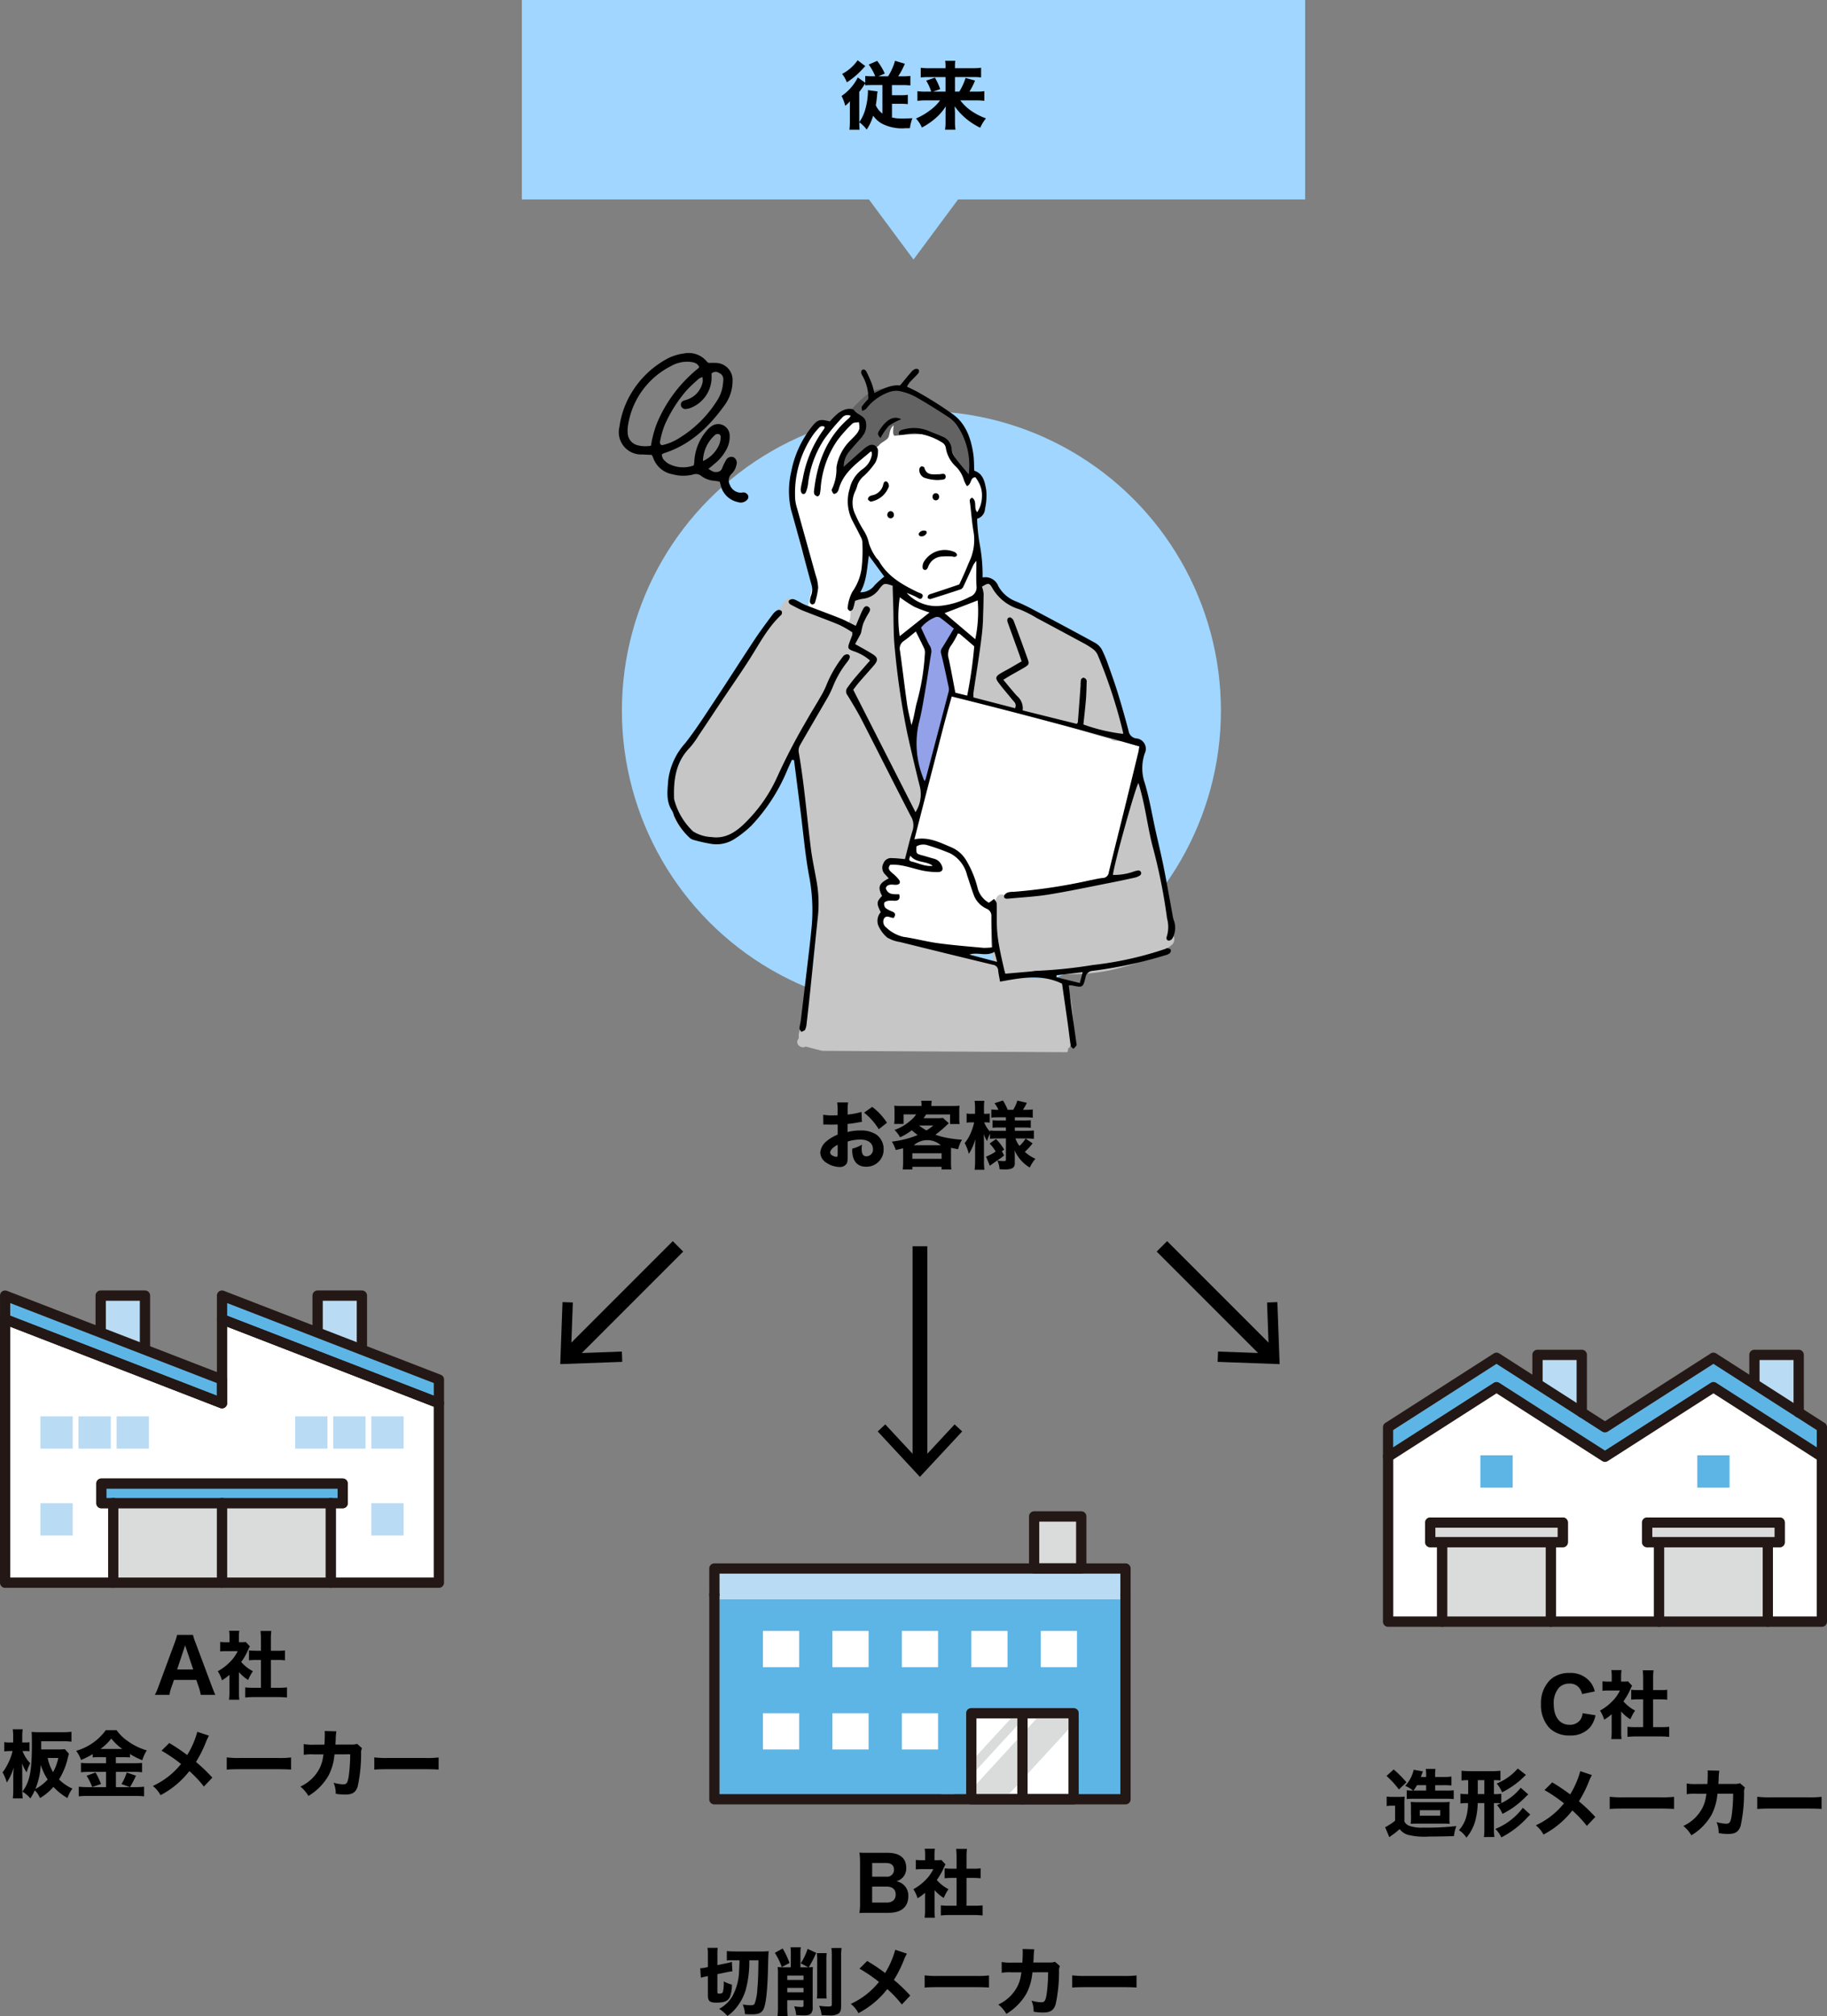 <svg xmlns="http://www.w3.org/2000/svg" width="281" height="310" viewBox="0 0 281 310">
  <rect x="0" y="0" width="281" height="310" fill="#808080" stroke="none"/>
  <g id="グループ_8363" data-name="グループ 8363" transform="translate(-46.931 -1153)">
    <g id="グループ_8358" data-name="グループ 8358">
      <g id="グループ_8159" data-name="グループ 8159" transform="translate(46.931 1207.321)">
        <g id="グループ_1231" data-name="グループ 1231" transform="translate(95.201 0)">
          <g id="グループ_1212" data-name="グループ 1212" transform="translate(0.448 8.876)">
            <ellipse id="楕円形_26" data-name="楕円形 26" cx="46.067" cy="46.067" rx="46.067" ry="46.067" fill="#a0d6ff"/>
          </g>
          <g id="グループ_1230" data-name="グループ 1230">
            <g id="グループ_1213" data-name="グループ 1213">
              <path id="パス_5421" data-name="パス 5421" d="M1513.391,199.46c.35,0,.715-.014,1.079,0a2.619,2.619,0,0,1,2.623,2.774,6.346,6.346,0,0,1-1.152,3.626c-2.421,3.387-5.32,6.192-9.412,7.489a2.212,2.212,0,0,0-.324.185,1.977,1.977,0,0,0,.207.691,2.973,2.973,0,0,0,.812.721,4.776,4.776,0,0,0,3.891.28,2.739,2.739,0,0,0,.091-.5,7.84,7.84,0,0,1,1.857-4.787,3.355,3.355,0,0,1,.8-.752,1.771,1.771,0,0,1,2.78,1.31,4.105,4.105,0,0,1-.554,2.38,6.942,6.942,0,0,1-1.766,2.092l-.944.787c.752.471.828.5,1.25.476a.888.888,0,0,0,.858-.57,7.813,7.813,0,0,1,.592-1.235.928.928,0,0,1,1.169-.463.971.971,0,0,1,.435,1.187,2.57,2.57,0,0,1-.7,1.321,1.439,1.439,0,0,0-.295,1.767,1.828,1.828,0,0,0,1.571,1.173c.225.023.473-.08.681-.021a.927.927,0,0,1,.513.391.622.622,0,0,1-.148.757,1.345,1.345,0,0,1-1.4.322,3.441,3.441,0,0,1-2.63-2.544c-.043-.176-.093-.35-.159-.6-.258-.044-.515-.1-.775-.131a3.753,3.753,0,0,1-2.046-.731,1.292,1.292,0,0,0-1.284-.231,6.171,6.171,0,0,1-3.132-.038,3.86,3.86,0,0,1-3-2.547,4.342,4.342,0,0,0-.211-.432c-.475-.022-.975-.041-1.475-.069a3.429,3.429,0,0,1-3.5-4.236,13.634,13.634,0,0,1,1.738-5.046,14.381,14.381,0,0,1,5.316-5.273,7.412,7.412,0,0,1,2.846-.97,3.621,3.621,0,0,1,3.575,1.272A1.09,1.09,0,0,0,1513.391,199.46Zm-1.433.632c-.269-.626-.862-.736-1.449-.8a5.026,5.026,0,0,0-2.911.669,12.289,12.289,0,0,0-6.59,9.145,4.841,4.841,0,0,0-.046,1.1,2,2,0,0,0,1.506,1.912,4.742,4.742,0,0,0,2.077.073c.082-.434.129-.84.24-1.229a14.809,14.809,0,0,1,.786-2.481,21.518,21.518,0,0,1,6.293-8.229C1511.9,200.227,1511.91,200.174,1511.957,200.091Zm.5,1.546a2.3,2.3,0,0,0-.563.255c-.639.587-1.3,1.155-1.881,1.8a21.012,21.012,0,0,0-3.364,5.323,13.313,13.313,0,0,0-.678,2.363c-.058.238-.118.544.237.74a8.108,8.108,0,0,0,2.736-1.138,17.923,17.923,0,0,0,5.717-5.649,6.237,6.237,0,0,0,.758-1.607,7.583,7.583,0,0,0,.253-1.751,1.013,1.013,0,0,0-.656-.968.9.9,0,0,0-1.162.086,7.153,7.153,0,0,1-.008,1.072,5.084,5.084,0,0,1-3.264,4.238,2.429,2.429,0,0,1-.8.145.689.689,0,0,1-.641-.609.634.634,0,0,1,.4-.657c.169-.068.346-.118.522-.169a3.6,3.6,0,0,0,2.433-2.742A2.576,2.576,0,0,0,1512.461,201.637Zm.079,12.912a4.905,4.905,0,0,0,2.54-2.625,3.823,3.823,0,0,0,.194-1.055.537.537,0,0,0-.221-.446.73.73,0,0,0-.6.066A5.551,5.551,0,0,0,1512.54,214.55Z" transform="translate(-1499.623 -197.976)" fill-rule="evenodd"/>
            </g>
            <g id="グループ_1229" data-name="グループ 1229" transform="translate(7.455 2.406)">
              <g id="グループ_1214" data-name="グループ 1214" transform="translate(18.836 6.776)">
                <path id="パス_5422" data-name="パス 5422" d="M1538.543,211.849l-2.777,4.116-1.388,6.942,1.686,7.884,1.835,5.6-1.141,5.306,6.576,3.721.977-7.39.992-2.645.595-4.562,3.953,5.536-4.614,47.355,3.57,10.049,26.313-1.983,11.9-5.818-.418-15.422,1.476-6.792.711-2.405-13.4-3.677-12.231-21.487-.066-5.025-.727-5.289,1.256-.463.347-3.57-1.306-2.2-1.6.149-3.57-7.735-10.562-1.884-4.116-.05-2.578,2.033Z" transform="translate(-1534.378 -210.113)" fill="#fff"/>
              </g>
              <g id="グループ_1217" data-name="グループ 1217" transform="translate(0.63 32.112)">
                <g id="グループ_1215" data-name="グループ 1215" transform="translate(45.826 0.668)">
                  <path id="パス_5423" data-name="パス 5423" d="M1571.727,262.582a1.566,1.566,0,0,0,.651.191c.14.671.391.173.434.186,3.25,1.005,6.124,1.37,9.146,2.327,2.025.642,4.04,1.309,6.054,1.98,1,.333,2.006.652,3.019.946q.8.231,1.6.435a.766.766,0,0,0,.626.284h.791a.84.84,0,0,0,.7-1.278,1.048,1.048,0,0,0-.014-.228,41.7,41.7,0,0,0-1.423-5.917,26.642,26.642,0,0,0-2.005-5.016,7.408,7.408,0,0,0-2.948-3.172,31.4,31.4,0,0,0-4.8-2.549c-1.605-.729-3.273-1.348-4.854-2.126a14.353,14.353,0,0,1-2.687-1.759c-.738-.6-1.07-1.56-1.822-2.159a.855.855,0,0,0-1.183,0h0a.867.867,0,0,0-.577,1.238,5.335,5.335,0,0,1,.421,1.347,11.61,11.61,0,0,1,.172,1.915c.041,1.553-.622,3.484-.818,5.023-.34,2.676-.349,5.026-1.2,7.593C1570.673,262.872,1571.076,262.439,1571.727,262.582Z" transform="translate(-1570.89 -244.49)" fill="#c6c6c6"/>
                </g>
                <g id="グループ_1216" data-name="グループ 1216">
                  <path id="パス_5424" data-name="パス 5424" d="M1587.545,298.758a.878.878,0,0,0-.142-.179,9.035,9.035,0,0,0-.115-2.533,39.489,39.489,0,0,0-1.225-5.042c-1.365-4.806-1.937-9.759-2.956-14.639a.754.754,0,0,0-.269-.457c.016-.071.03-.143.046-.216.228-1.052-1.387-1.5-1.615-.444-1.083,5-1.863,10.116-3.658,14.922a55.865,55.865,0,0,1-7.365,1.76c-2.881.15-5.777.153-8.637.554a.845.845,0,0,0-1.245.2,6.9,6.9,0,0,0-.791,2.862,23.681,23.681,0,0,0-.125,3.856,18.61,18.61,0,0,0,.411,3.48,28.427,28.427,0,0,0-4.738-1.517c-3.642-.907-7.356-1.434-11.032-2.175l-.358-.076a7.744,7.744,0,0,1-1.028-3.923,8.217,8.217,0,0,1-.144-1.713,1.663,1.663,0,0,0,.132-.816c-.028-.2-.051-.395-.072-.594a1.544,1.544,0,0,1,.526-1.495c.336-.343,1.237-.32.934-.666a9.928,9.928,0,0,1-1.1-1.058,2.014,2.014,0,0,0-.089-.286.845.845,0,0,0,.25-.368c.318-.874,1.122-.769,1.873-.532a.857.857,0,0,0,.8-.2.876.876,0,0,0,.7-.826c.206-1.577.679-2.111.912-3.684.02-.132.392-1.293.371-1.414a8.828,8.828,0,0,0,.893-4.019c.2-.085.183-.654.249-.932.486-2.046-.079-4.287-.59-6.272-.638-2.468-1.482-4.878-2.215-7.317-1.723-5.73-1.517-11.769-.961-17.67a.724.724,0,0,0-.89-.793c-.018-.047-.037-.094-.059-.14a1.736,1.736,0,0,0-.8-.684.854.854,0,0,0-1.147.3.877.877,0,0,0,.073.961,4.972,4.972,0,0,0-1.048.534,6.817,6.817,0,0,1-2.543,1.247.838.838,0,0,0-.585,1.03c.058.214-.353.461-.2.559-.289.638-.026,1.189-.3,1.831-.128.3-.258.595-.388.89-2.8-.648-5.28-2.313-7.936-3.393a.871.871,0,0,0-1.584-.533c-4.165,5.9-8.209,11.894-12.06,18.008q-1.422,2.254-2.8,4.535a21.3,21.3,0,0,0-1.564,2.961,12.685,12.685,0,0,0-.974,5.983,5.768,5.768,0,0,0,9.167,4.5,19.525,19.525,0,0,0,5.179-5.151,45.2,45.2,0,0,0,3.687-5.757c.319-.6.618-1.2.933-1.8.386,3.433,1.2,6.786,1.54,10.23.417,4.16,1.266,8.271,1.9,12.4a.842.842,0,0,0-.21.51c-.23,3.062-.212,6.139-.345,9.207a.962.962,0,0,0-.071.172,70.932,70.932,0,0,0-1.792,9.676l0,0a2.4,2.4,0,0,0-.469,1.708.545.545,0,0,0,0,.06c-.037.063-.074.126-.113.187-.5.793.514,1.525,1.167,1.126q1.274.34,2.55.66l37.674.212a.382.382,0,0,0,.023-.036.788.788,0,0,0,.1-.527.756.756,0,0,0,.343-.366,6.01,6.01,0,0,0,.435-2.208,18.259,18.259,0,0,0-.084-3c-.17-1.678-.449-4.066-1.991-5.091a.742.742,0,0,0-.584-.124.814.814,0,0,0-.731-.183,10.559,10.559,0,0,1-4.127-.07c1.5-.129,2.982-.334,4.466-.575a.538.538,0,0,0,.107.027,28,28,0,0,0,10.755-.983,24.765,24.765,0,0,0,5.238-1.937,11.1,11.1,0,0,0,2.007-1.333A1.123,1.123,0,0,0,1587.545,298.758Z" transform="translate(-1510.311 -243.606)" fill="#c6c6c6"/>
                </g>
              </g>
              <g id="グループ_1218" data-name="グループ 1218" transform="translate(26.455 2.878)">
                <path id="パス_5425" data-name="パス 5425" d="M1564.624,214.558a5.356,5.356,0,0,0-1-2.179,4.59,4.59,0,0,0-1.4-2.194,26.639,26.639,0,0,0-3.9-3.226,7.207,7.207,0,0,0-4.093-1.514,1.539,1.539,0,0,0-.635-.206,2.881,2.881,0,0,0-1.065-.236,2.711,2.711,0,0,0-1.219.069c-.281.039-.545.088-.775.134-1.7.337-2.69,1.577-3.885,2.71a.826.826,0,0,0,.456,1.4.965.965,0,0,0,.414.42.836.836,0,0,0,.191.313.792.792,0,0,0,.743.22,5.955,5.955,0,0,1-.355,2.03c-.014.03-.031.058-.047.087-.02.01-.039.02-.059.032-1.337.789-2.225,2.169-3.3,3.257-.757.77.426,1.955,1.185,1.184.269-.274.527-.576.785-.884a.808.808,0,0,0,.443-.233c.528-.517,1.108-.992,1.618-1.528a1.117,1.117,0,0,0,.358.1,1.644,1.644,0,0,0,1.5-.545c.357-.412.991-.632,1.33-1.061.3-.384.148-1.316.856-1.949.007.475-.277,1.685.308,1.6a23.989,23.989,0,0,1,4.521-.208,6.385,6.385,0,0,1,3.621,1.135.949.949,0,0,0,.1.071.852.852,0,0,0,.023.117,26.1,26.1,0,0,0,1.424,3.549.682.682,0,0,0,.483.38l0,.054-.006.038c-.175,1.056,1.439,1.508,1.614.445A8.561,8.561,0,0,0,1564.624,214.558Z" transform="translate(-1544.45 -204.961)" fill="#636363"/>
              </g>
              <g id="グループ_1219" data-name="グループ 1219" transform="translate(37.555 37.911)">
                <path id="パス_5426" data-name="パス 5426" d="M1564.9,260.3a26.952,26.952,0,0,0-.944-3.654c-.01-.027-.02-.052-.032-.077a8.422,8.422,0,0,0,1.067-1.31c.516-.733,1.113-1.925.443-2.738a4.47,4.47,0,0,0-2.09-1.219c-.817-.2-1.8.54-2.356,1.16a.874.874,0,0,0-.147.026.839.839,0,0,0-.585,1.03,16.721,16.721,0,0,0,1.533,2.85.857.857,0,0,0-.073.352,35.847,35.847,0,0,1-1.573,8.446c-.282,1.1-.567,2.2-.8,3.317-.159.774-.455,1.769.083,2.449a.591.591,0,0,0,.138.126c.068,1.406.416,2.784.435,4.194a.8.8,0,0,0,.184.52l-.079.374c-.229,1.052,1.385,1.5,1.614.445.564-2.591.925-5.29,1.748-7.814.473-1.448,1.286-3.155,1.264-4.762a1.173,1.173,0,0,0,.253-.249,2.1,2.1,0,0,0,.227-1.35A15.387,15.387,0,0,0,1564.9,260.3Z" transform="translate(-1559.123 -251.273)" fill="#93a1e8"/>
              </g>
              <g id="グループ_1220" data-name="グループ 1220" transform="translate(18.638)">
                <path id="パス_5427" data-name="パス 5427" d="M1563.946,233.23a2.128,2.128,0,0,1,2.426,1.337,5.224,5.224,0,0,0,2.735,2.35c.892.368,1.764.792,2.617,1.244,3.154,1.672,6.3,3.352,9.437,5.065a2.8,2.8,0,0,1,1.1,1.035,18.907,18.907,0,0,1,1.062,2.562c.5,1.4,1,2.8,1.437,4.22.587,1.919,1.14,3.85,1.645,5.792a1.361,1.361,0,0,0,1.162,1.136,1.6,1.6,0,0,1,1.336,2.273,6.981,6.981,0,0,0,0,4.631c.7,2.341,1.1,4.774,1.627,7.168.426,1.921.892,3.835,1.278,5.765.48,2.4.9,4.822,1.345,7.232a4.624,4.624,0,0,0,.267,1.079,3.314,3.314,0,0,1-.266,2.585.709.709,0,0,1-.579.365c-.386-.055-.392-.418-.272-.709a4.92,4.92,0,0,0,.016-2.709,86.326,86.326,0,0,0-2.093-10.6c-.84-3.052-1.171-6.2-2.021-9.242-.089-.321-.184-.64-.282-.982-.465.595-3.841,12.77-3.924,14.139a9.019,9.019,0,0,0,3.148-.5,3.433,3.433,0,0,1,.75-.187.42.42,0,0,1,.272.754,2.328,2.328,0,0,1-.807.348c-1.341.3-2.685.582-4.034.846-3.063.6-6.118,1.255-9.2,1.753-2.052.332-4.14.433-6.213.634-.306.03-.684.018-.674-.365.005-.2.3-.461.528-.563a2.4,2.4,0,0,1,.878-.116,84.538,84.538,0,0,0,11.786-1.77c.659-.117,1.31-.3,1.974-.36a.962.962,0,0,0,.953-.881c.769-3.18,1.573-6.351,2.357-9.528q1.095-4.44,2.171-8.885c.068-.282.1-.572.17-.938-9.555-2.727-19.107-5.254-28.852-7.677-1.059,3.639-1.954,7.306-2.908,10.956-.946,3.616-1.868,7.238-2.838,11.009,2.159-.454,3.918.488,5.724,1.24a4.891,4.891,0,0,1,2.218,1.945,15.516,15.516,0,0,1,1.777,4.291,3.62,3.62,0,0,0,1.725,2.264c.074-.046.163-.1.244-.155.191-.14.377-.285.566-.427.139.234.391.464.4.7.045,1.3-.015,2.607.052,3.906a22.7,22.7,0,0,0,.371,2.862c.2,1.1.461,2.179.7,3.267.054.247.132.489.208.767,1.331-.116,2.616-.227,3.9-.341.3-.026.591-.095.887-.1a72.536,72.536,0,0,0,8.642-.893,52.961,52.961,0,0,0,11.192-2.485c.105-.039.222-.135.309-.113.192.049.473.118.524.253a.627.627,0,0,1-.188.553,2.221,2.221,0,0,1-.708.3,66.293,66.293,0,0,1-11.1,2.378,1.17,1.17,0,0,0-1.117.994c-.4,1.613-.43,1.605-2.1,1.252a3.167,3.167,0,0,0-.481,0c.137,1.149.259,2.273.408,3.393.242,1.806.5,3.609.754,5.414.021.146.077.331.014.436a3.2,3.2,0,0,1-.473.513c-.139-.15-.375-.284-.4-.452-.168-1.065-.279-2.139-.428-3.207-.3-2.134-.61-4.266-.91-6.361-3.12-1.525-6.273-.9-9.537-.315-.108-.624-.226-1.151-.285-1.685a.915.915,0,0,0-.8-.906q-7.157-1.724-14.3-3.5a5.378,5.378,0,0,1-1.971-.689,5.109,5.109,0,0,1-1.359-1.827,2.014,2.014,0,0,1,.366-2.071c-.675-1.365-.654-1.6.2-2.5-.693-1.384-.5-1.9,1.03-2.7-.206-.225-.393-.45-.6-.654a1.412,1.412,0,0,1-.219-1.654,1.244,1.244,0,0,1,1.331-.806c.626,0,1.251.089,1.983.147.393-1.5.731-2.973,1.182-4.415a2.68,2.68,0,0,0-.292-2.2c-2.542-4.924-5.02-9.88-7.552-14.809-.66-1.284-1.418-2.518-2.168-3.754a.932.932,0,0,1-.061-1.132c.39-.54.792-1.075,1.222-1.585.738-.874,1.5-1.726,2.3-2.639a7.377,7.377,0,0,0-2.475-1.416c-.971-.343-1.025-.471-.651-1.468.131-.348.268-.694.393-1.045a1.924,1.924,0,0,0,0-.407,16.994,16.994,0,0,0-2-1.146c-1.851-.77-3.742-1.446-5.6-2.19-.618-.247-1.2-.583-1.8-.889-.3-.152-.521-.431-.289-.707a.853.853,0,0,1,.773-.125c.583.23,1.107.61,1.69.843,1.8.713,3.616,1.364,5.41,2.083.786.315,1.53.735,2.355,1.138.224-.539.461-1.118.707-1.694a9.919,9.919,0,0,1,.425-.909c.176-.32.446-.558.813-.315.342.226.287.537.085.875a12.456,12.456,0,0,0-.874,1.66,10.2,10.2,0,0,0-.324,1.371,2.239,2.239,0,0,1-.212.485c-.234.44-.477.876-.724,1.328.967.551,1.818,1,2.634,1.511.9.561.946.96.244,1.779-.75.877-1.528,1.729-2.279,2.6-.335.39-.635.811-.887,1.135l9.575,18.824a5.113,5.113,0,0,0,.7-3.817q-1.031-4.105-1.948-8.239a117.838,117.838,0,0,1-1.918-12.9c-.256-2.322-.188-4.679-.264-7.02-.032-.961-.06-1.921-.089-2.85-1.291-.412-1.3-.422-2.021.456a3.511,3.511,0,0,1-2.574,1.561,5.739,5.739,0,0,0-1.186.318,9.408,9.408,0,0,1-.312,1.219c-.061.159-.329.362-.46.336-.154-.031-.394-.322-.365-.448a6.507,6.507,0,0,1,.73-2.515,8.081,8.081,0,0,0,1.46-4.018,24.643,24.643,0,0,0,.082-3.453,1.759,1.759,0,0,0-.154-.755c-.418-.864-.868-1.713-1.313-2.563a6.525,6.525,0,0,1-.491-5.048,5.073,5.073,0,0,1,1.96-3,3.333,3.333,0,0,0,1.461-2.29,1.49,1.49,0,0,0-.055-.4c-.082-.01-.135-.033-.153-.016-1.884,1.651-4.08,3.034-4.857,5.639a1.6,1.6,0,0,1-.268.607c-.124.14-.4.292-.53.242-.152-.057-.233-.327-.323-.514a.276.276,0,0,1,.047-.212,7.26,7.26,0,0,0,.682-3.33,7.366,7.366,0,0,1,2.257-4.26c.25-.275.534-.523.762-.815a2.319,2.319,0,0,0,.5-.853,3.624,3.624,0,0,0-.069-1.036c-.342.069-.8.022-1,.228a19.6,19.6,0,0,0-2.362,2.654,14.776,14.776,0,0,0-2.5,7.074,8,8,0,0,1-.141,1.1c-.035.146-.244.369-.344.354a.743.743,0,0,1-.5-.328,1.248,1.248,0,0,1-.033-.655c.5-4.315,1.983-8.149,5.378-11.055a2.248,2.248,0,0,0,.247-.348,1.092,1.092,0,0,0-1.375.351,30.784,30.784,0,0,0-2.7,3.251,15.813,15.813,0,0,0-2.5,6.97,5.342,5.342,0,0,1-.208.866c-.1.331-.241.716-.658.545-.163-.067-.276-.494-.247-.738.074-.624.259-1.235.368-1.856a18.191,18.191,0,0,1,3.238-7.392,1.173,1.173,0,0,0,.083-.281.625.625,0,0,0-.855.109,9.158,9.158,0,0,0-1,1.2,15.856,15.856,0,0,0-2.684,9.831,6.421,6.421,0,0,0,.271,1.306c.952,3.438,1.919,6.872,2.867,10.311a6.682,6.682,0,0,1,.392,1.958,11.189,11.189,0,0,1-.51,2.36.5.5,0,0,1-.444.21.522.522,0,0,1-.323-.384,2.936,2.936,0,0,1,.188-.971,2.646,2.646,0,0,0,.046-1.738c-1.048-3.8-2.023-7.616-3.108-11.4a12.808,12.808,0,0,1,0-5.857,15.844,15.844,0,0,1,3.157-6.938c.882-1.148,1.3-1.248,2.8-.841a11.377,11.377,0,0,1,1.117-1.142,3.821,3.821,0,0,1,1.342-.734c.4-.1,1.1-.1,1.253.132.5.745,1.637.835,1.825,1.821a2.79,2.79,0,0,1-.748,2.471c-.619.693-1.239,1.385-1.834,2.1a3.53,3.53,0,0,0-.824,2.318c.474-.426.947-.855,1.424-1.278.5-.444.994-.894,1.508-1.321a3.455,3.455,0,0,1,.982-.691.95.95,0,0,1,1.354.971,3.534,3.534,0,0,1-.418,1.691,11.61,11.61,0,0,1-1.725,2.011,3.246,3.246,0,0,0-1.017,1.424,5.657,5.657,0,0,1-.386,1.045,4.052,4.052,0,0,0,.085,3.549,17.789,17.789,0,0,0,1.289,2.442,5.841,5.841,0,0,1,.777,1.93,7.928,7.928,0,0,0,1.023,2.072c.142.256.406.443.553.7,1.353,2.353,3.58,3.6,5.912,4.728.334.16.97.239.74.768-.25.577-.7.076-1.03-.058a13.6,13.6,0,0,0-1.387-.581,6.159,6.159,0,0,0,4.81,2.014,12.3,12.3,0,0,0,4.884-1.412,1.539,1.539,0,0,0,1.043-1.647c-.084-1.22-.021-2.45-.021-3.9a4.71,4.71,0,0,0-.445.6c-.531,1.135-1.042,2.279-1.579,3.412a.758.758,0,0,1-.38.373q-2.324.774-4.664,1.5c-.111.034-.266-.073-.4-.113-.1-.577.3-.622.654-.737,1.34-.439,2.678-.89,4.016-1.339a.762.762,0,0,0,.187-.095c.317-.7.6-1.293.861-1.9.21-.477.4-.96.6-1.44a7.806,7.806,0,0,0,.743-4.543c-.272-1.5-.371-3.024-.559-4.536-.042-.33-.191-.669.3-.884.836.524.2,1.614.791,2.23a4.543,4.543,0,0,0-.26-5.361c-.868-.019-.546,1.071-1.324,1.347a4.58,4.58,0,0,1-.45-.9,4.83,4.83,0,0,0-1.308-2.166,4.915,4.915,0,0,1-1.483-2.807,1.173,1.173,0,0,0-.519-.8,9.664,9.664,0,0,0-4.269-1.471,12.64,12.64,0,0,0-1.652.216c-.244.032-.49.045-.772.07-.122-.647.282-.756.676-.842a5.9,5.9,0,0,1,3.825.188c.709.322,1.455.56,2.16.89a2.211,2.211,0,0,1,1.449,1.94,2.932,2.932,0,0,0,.6,1.406c.623.852,1.333,1.639,2.023,2.471a10.892,10.892,0,0,0-1.785-7.508,4.7,4.7,0,0,0-1.256-1.248c-1.711-1.114-3.435-2.214-5.215-3.21a9.024,9.024,0,0,0-2.58-.872,3.436,3.436,0,0,0-1.521.23,7.679,7.679,0,0,0-3.435,2.549,1.926,1.926,0,0,1-.608.3c-.014-.234-.127-.531-.024-.689a10.936,10.936,0,0,1,.985-1.151,6.961,6.961,0,0,0-1.008-3.736.707.707,0,0,1-.015-.663c.274-.266.587-.073.729.207.318.627.6,1.273.856,1.928a13.058,13.058,0,0,1,.363,1.349c1.316-.621,2.566-1.309,3.949-1.157.608-.732,1.145-1.395,1.7-2.039a1.718,1.718,0,0,1,.6-.482.618.618,0,0,1,.57.085.6.6,0,0,1-.063.569c-.409.48-.878.909-1.306,1.373a5.232,5.232,0,0,0-.434.672c.714.364,1.421.667,2.069,1.065a57.163,57.163,0,0,1,5.154,3.305c1.885,1.461,2.62,3.645,2.971,5.936.129.84.107,1.7.156,2.626,1.4.445,1.632,1.778,1.84,2.978a9.033,9.033,0,0,1-.184,2.866,1.646,1.646,0,0,1-1.22,1.537,27.615,27.615,0,0,0,.405,3.935A25.674,25.674,0,0,1,1563.946,233.23Zm-.093,1.411a5.01,5.01,0,0,1,.258,1.143c-.052,2.006-.029,4.024-.253,6.013-.345,3.062-.871,6.1-1.313,9.156a5.584,5.584,0,0,0,0,.719l6.4,1.66c.285-.7-.155-.972-.418-1.3-.717-.9-1.492-1.759-2.172-2.687-.474-.646-.373-.923.317-1.346.476-.291.976-.541,1.46-.817.6-.345,1.2-.7,1.818-1.057-.15-.444-.26-.8-.385-1.142q-.87-2.412-1.747-4.822c-.128-.354-.116-.729.3-.8.17-.03.511.271.594.489.741,1.944,1.448,3.9,2.151,5.86.286.8.241.921-.478,1.354-.7.421-1.423.807-2.132,1.215-.34.2-.672.407-1.119.679.753.895,1.4,1.708,2.092,2.475a2.472,2.472,0,0,1,.881,2.235l8.318,2.071c.1-.135.17-.191.175-.252q.219-2.83.423-5.661a5.387,5.387,0,0,1,.057-.881.513.513,0,0,1,.38-.306.642.642,0,0,1,.425.272.739.739,0,0,1,.07.43c-.03.891-.041,1.785-.114,2.673-.106,1.288-.26,2.573-.388,3.819a27.316,27.316,0,0,0,6.091,1.443.813.813,0,0,0,.014-.22,78.855,78.855,0,0,0-3.918-11.952,2.321,2.321,0,0,0-.767-.906,11.518,11.518,0,0,0-1.514-.933q-3.531-1.91-7.075-3.8a18.554,18.554,0,0,0-2.684-1.353,7.085,7.085,0,0,1-4.17-3.291C1564.967,234.021,1564.82,234.057,1563.853,234.641Zm-13.578,50.944a3.67,3.67,0,0,1-.363-.063c-.391-.111-.8-.307-1.114.127a1.1,1.1,0,0,0,.331,1.4,5.593,5.593,0,0,0,2.691,1.448c1.763.249,3.494.727,5.257.966,2.316.314,4.648.5,6.976.715a8.788,8.788,0,0,0,1.364-.074c-.043-1.644-.1-3.2-.117-4.754a1.169,1.169,0,0,0-.674-1.161,3.806,3.806,0,0,1-1.949-1.912c-.413-1.07-.737-2.173-1.11-3.257a5.164,5.164,0,0,0-2.552-3.347,33.207,33.207,0,0,0-3.553-1.278,2.062,2.062,0,0,0-1.692.187c-.051,1.1-.025,1.131.858,1.366.61.163,1.211.356,1.821.52a1.749,1.749,0,0,1,1.173.949c.347.7.162,1.114-.6,1.111a11.436,11.436,0,0,1-2.413-.25c-1.62-.359-3.185-1.008-4.881-.865-.483.644-.005.954.381,1.309a5.944,5.944,0,0,1,.989,1c.275.414.084.719-.4.762-.256.022-.519-.039-.778-.03-.441.014-.788.171-.852.586.393,1.085,1.309.853,2.057.909.167.676-.067.989-.7.99a5.9,5.9,0,0,0-.988,0c-.231.04-.587.185-.623.344a.933.933,0,0,0,.221.778,4.294,4.294,0,0,0,1.069.558C1550.561,284.826,1550.6,285.12,1550.275,285.586Zm4.744-21.037a2.59,2.59,0,0,0,.185-.369q1.776-6.727,3.536-13.456a1.734,1.734,0,0,0-.038-.768c-.359-1.668-.707-3.339-1.122-4.993a1.019,1.019,0,0,1,.145-.912c.609-.961,1.182-1.946,1.8-2.967-.762-.612-1.409-1.163-2.1-1.661a.833.833,0,0,0-.7-.1,5.437,5.437,0,0,0-2.244,1.626c.412.874.812,1.785,1.271,2.664a1.646,1.646,0,0,1,.315,1.127c-.328,1.9-.585,3.814-.915,5.715-.3,1.753-.575,3.521-1.025,5.239a14.226,14.226,0,0,0,.614,8.177C1554.8,264.07,1554.9,264.261,1555.019,264.549Zm-1.336-23.013c-.628.5-1.212,1.009-1.843,1.451a1.393,1.393,0,0,0-.595,1.527c.385,2.721.7,5.453,1.085,8.174.157,1.095.445,2.17.675,3.254.372-1.114.521-2.217.775-3.3a35.478,35.478,0,0,0,1.291-7.673,1.776,1.776,0,0,0-.065-.73C1554.606,243.367,1554.164,242.511,1553.683,241.536Zm6.468.3a11.99,11.99,0,0,1-1.023,1.813,2.336,2.336,0,0,0-.37,2.159c.361,1.7.667,3.409,1,5.137l1.822.45a69.2,69.2,0,0,0,1.085-7.584c-.772-.66-1.5-1.288-2.236-1.909C1560.379,241.857,1560.289,241.864,1560.151,241.834Zm-2.049-3.122,4.722,4.006a20.928,20.928,0,0,0,.375-5.965Zm-2.32-.1a21.5,21.5,0,0,1-2.379-.9,23.249,23.249,0,0,1-2.189-1.443,21.041,21.041,0,0,0-.019,5.988Zm-9.324-8.746c-.3,2.078-.349,3.962-1.327,5.637a2.667,2.667,0,0,0,2.239-1.114,18.151,18.151,0,0,1,1.456-1.3Zm32.889,64.048-4.021.477c-.007.1-.013.2-.02.3l3.595.9C1579.054,295.008,1579.166,294.587,1579.346,293.911Zm-17.43-2.7,4.27,1.127c-.168-.638-.275-1.043-.407-1.543C1564.479,291.553,1563.189,290.788,1561.916,291.209Zm-5.627-13.647c-1.055-.81-2.563-.391-3.441-1.555-.183.41-.316.775.159.886C1554.1,277.146,1555.125,277.724,1556.289,277.562Z" transform="translate(-1534.116 -201.156)" fill-rule="evenodd"/>
              </g>
              <g id="グループ_1221" data-name="グループ 1221" transform="translate(0 37.05)">
                <path id="パス_5428" data-name="パス 5428" d="M1528.615,273.194c-.225.5-.455,1-.673,1.5a27.994,27.994,0,0,1-5.523,8.588,15.951,15.951,0,0,1-2.606,2.067,5.1,5.1,0,0,1-3.635.763,23.8,23.8,0,0,1-2.607-.582,1.552,1.552,0,0,1-.767-.432,10.045,10.045,0,0,1-2.331-3.347,2.8,2.8,0,0,0-.281-.726c-.963-1.456-.71-3.051-.6-4.649a10.418,10.418,0,0,1,2.645-5.769c1.6-2.048,3.008-4.25,4.447-6.419,2.1-3.161,4.128-6.363,6.225-9.524.883-1.331,1.85-2.608,2.8-3.891a2.119,2.119,0,0,1,.76-.617.622.622,0,0,1,.572.172.582.582,0,0,1-.051.57c-2.05,1.907-3.321,4.363-4.793,6.683-1.393,2.2-2.891,4.331-4.338,6.5-1.2,1.794-2.385,3.6-3.59,5.385a13.086,13.086,0,0,1-1.38,1.89c-2.1,2.151-2.477,4.815-2.394,7.635a1.183,1.183,0,0,0,.03.333,10.307,10.307,0,0,0,2.917,4.894,5.842,5.842,0,0,0,2.822.853c2.261.322,3.92-.9,5.382-2.4a23.251,23.251,0,0,0,4.768-6.966,92.978,92.978,0,0,1,4.376-8.405c.745-1.328,1.563-2.615,2.318-3.939a13.365,13.365,0,0,0,.919-1.9,18.078,18.078,0,0,1,2.495-4.209.824.824,0,0,1,.718-.275c.417.157.3.532.117.841a5.911,5.911,0,0,1-.394.539,15.235,15.235,0,0,0-2.077,3.679,14.044,14.044,0,0,1-.948,1.888c-1.354,2.351-2.739,4.685-4.081,7.043a1.692,1.692,0,0,0-.193,1.038c.859,4.913,1.25,9.883,1.873,14.823.2,1.583.544,3.148.821,4.722a19.479,19.479,0,0,1,.291,5.422c-.405,3.882-.8,7.766-1.2,11.648q-.267,2.553-.561,5.1a2.821,2.821,0,0,1-.233.967c-.09.172-.388.234-.592.346-.1-.18-.285-.365-.278-.541.019-.4.154-.8.2-1.205q.667-5.537,1.318-11.077.214-1.827.382-3.661a27.908,27.908,0,0,0-.446-7.638c-.584-3.176-.858-6.409-1.266-9.617q-.512-4.032-1.026-8.064Z" transform="translate(-1509.478 -250.134)" fill-rule="evenodd"/>
              </g>
              <g id="グループ_1222" data-name="グループ 1222" transform="translate(39.245 27.859)">
                <path id="パス_5429" data-name="パス 5429" d="M1565.994,238.968a13.053,13.053,0,0,0-1.846.017,2.4,2.4,0,0,0-1.913,1.508,1.573,1.573,0,0,1-.193.392.376.376,0,0,1-.678-.157,1.549,1.549,0,0,1,.186-.937,3.75,3.75,0,0,1,4.657-1.534c.182.062.508.3.421.557S1566.016,239.049,1565.994,238.968Z" transform="translate(-1561.358 -237.985)" fill-rule="evenodd"/>
              </g>
              <g id="グループ_1223" data-name="グループ 1223" transform="translate(38.746 14.988)">
                <path id="パス_5430" data-name="パス 5430" d="M1561.482,222.723a1.293,1.293,0,0,1-.782-1.352.533.533,0,0,1,.3-.394c.133-.037.431.075.458.175.34,1.27,1.347,1.018,2.25,1.029.374,0,.963-.271,1.03.289.073.625-.569.527-.984.585a4.117,4.117,0,0,1-.555,0A6.606,6.606,0,0,1,1561.482,222.723Z" transform="translate(-1560.698 -220.969)" fill-rule="evenodd"/>
              </g>
              <g id="グループ_1224" data-name="グループ 1224" transform="translate(30.835 17.295)">
                <path id="パス_5431" data-name="パス 5431" d="M1550.635,227.14c-.095-.077-.312-.179-.387-.344-.047-.1.085-.346.2-.451a1.465,1.465,0,0,1,.509-.2,2.122,2.122,0,0,0,1.635-1.629c.064-.329.248-.622.585-.44a.866.866,0,0,1,.282.727A3.6,3.6,0,0,1,1550.635,227.14Z" transform="translate(-1550.239 -224.019)" fill-rule="evenodd"/>
              </g>
              <g id="グループ_1225" data-name="グループ 1225" transform="translate(32.389 7.52)">
                <path id="パス_5432" data-name="パス 5432" d="M1552.679,214.2c-.556-.586-.534-.733.228-1.747.927-1.232,1.934-1.667,2.961-1.136a8.734,8.734,0,0,0-1.919,1.022A9.706,9.706,0,0,0,1552.679,214.2Z" transform="translate(-1552.294 -211.097)" fill-rule="evenodd"/>
              </g>
              <g id="グループ_1226" data-name="グループ 1226" transform="translate(38.64 24.873)">
                <path id="パス_5433" data-name="パス 5433" d="M1561.774,234.14c.014.166.03.209.017.236a.838.838,0,0,1-1.07.486.4.4,0,0,1-.154-.356A.857.857,0,0,1,1561.774,234.14Z" transform="translate(-1560.558 -234.036)" fill-rule="evenodd"/>
              </g>
              <g id="グループ_1227" data-name="グループ 1227" transform="translate(33.817 21.869)">
                <path id="パス_5434" data-name="パス 5434" d="M1555.192,230.506l-.014-.015a.517.517,0,0,0-.456-.421h0a.1.1,0,0,0-.026,0h-.006a.51.51,0,0,0-.477.375l-.029.023.018.014a.579.579,0,0,0-.018.138.507.507,0,1,0,1.011,0,.651.651,0,0,0-.009-.1Z" transform="translate(-1554.181 -230.066)" fill-rule="evenodd"/>
              </g>
              <g id="グループ_1228" data-name="グループ 1228" transform="translate(40.771 19.111)">
                <ellipse id="楕円形_27" data-name="楕円形 27" cx="0.506" cy="0.549" rx="0.506" ry="0.549"/>
              </g>
            </g>
          </g>
        </g>
        <g id="グループ_1274" data-name="グループ 1274" transform="translate(109.088 178.073)">
          <g id="グループ_1233" data-name="グループ 1233" transform="translate(41.088 31.834)">
            <g id="グループ_1232" data-name="グループ 1232">
              <rect id="長方形_781" data-name="長方形 781" width="6.298" height="11.661" fill="#fff"/>
            </g>
          </g>
          <g id="グループ_1235" data-name="グループ 1235" transform="translate(48.957 31.834)">
            <g id="グループ_1234" data-name="グループ 1234">
              <rect id="長方形_782" data-name="長方形 782" width="6.297" height="11.661" fill="#fff"/>
            </g>
          </g>
          <g id="グループ_1240" data-name="グループ 1240" transform="translate(34.876 30.949)">
            <g id="グループ_1237" data-name="グループ 1237">
              <g id="グループ_1236" data-name="グループ 1236">
                <path id="パス_5435" data-name="パス 5435" d="M1564.084,488.309h1.979l12.343-13.432h-1.979Z" transform="translate(-1564.084 -474.878)" fill="#dadbdb"/>
              </g>
            </g>
            <g id="グループ_1239" data-name="グループ 1239" transform="translate(3.965)">
              <g id="グループ_1238" data-name="グループ 1238">
                <path id="パス_5436" data-name="パス 5436" d="M1569.326,488.309h6.433l12.343-13.432h-6.433Z" transform="translate(-1569.326 -474.878)" fill="#dadbdb"/>
              </g>
            </g>
          </g>
          <g id="グループ_1242" data-name="グループ 1242" transform="translate(50.752 1.571)">
            <g id="グループ_1241" data-name="グループ 1241">
              <rect id="長方形_783" data-name="長方形 783" width="5.68" height="6.434" fill="#dadbdb"/>
            </g>
          </g>
          <g id="グループ_1244" data-name="グループ 1244" transform="translate(1.571 9.576)">
            <g id="グループ_1243" data-name="グループ 1243">
              <path id="パス_5437" data-name="パス 5437" d="M1568.452,446.624h13.272v4h-61.667v-4Z" transform="translate(-1520.057 -446.624)" fill="#b9dbf3"/>
            </g>
          </g>
          <g id="グループ_1246" data-name="グループ 1246" transform="translate(1.571 13.577)">
            <g id="グループ_1245" data-name="グループ 1245">
              <path id="パス_5438" data-name="パス 5438" d="M1581.724,481.832h-6.413V469.384a.786.786,0,0,0-.786-.785h-15.738a.786.786,0,0,0-.785.785v12.448h-37.946V451.913h61.667Z" transform="translate(-1520.057 -451.913)" fill="#5db5e6"/>
            </g>
          </g>
          <g id="グループ_1273" data-name="グループ 1273">
            <g id="グループ_1248" data-name="グループ 1248" transform="translate(8.254 18.393)">
              <g id="グループ_1247" data-name="グループ 1247">
                <rect id="長方形_784" data-name="長方形 784" width="5.57" height="5.57" fill="#fff"/>
              </g>
            </g>
            <g id="グループ_1250" data-name="グループ 1250" transform="translate(8.254 31.049)">
              <g id="グループ_1249" data-name="グループ 1249">
                <rect id="長方形_785" data-name="長方形 785" width="5.57" height="5.57" fill="#fff"/>
              </g>
            </g>
            <g id="グループ_1252" data-name="グループ 1252" transform="translate(18.937 18.393)">
              <g id="グループ_1251" data-name="グループ 1251">
                <rect id="長方形_786" data-name="長方形 786" width="5.57" height="5.57" fill="#fff"/>
              </g>
            </g>
            <g id="グループ_1254" data-name="グループ 1254" transform="translate(18.937 31.049)">
              <g id="グループ_1253" data-name="グループ 1253">
                <rect id="長方形_787" data-name="長方形 787" width="5.57" height="5.57" fill="#fff"/>
              </g>
            </g>
            <g id="グループ_1256" data-name="グループ 1256" transform="translate(29.62 18.393)">
              <g id="グループ_1255" data-name="グループ 1255">
                <rect id="長方形_788" data-name="長方形 788" width="5.57" height="5.57" fill="#fff"/>
              </g>
            </g>
            <g id="グループ_1258" data-name="グループ 1258" transform="translate(29.62 31.049)">
              <g id="グループ_1257" data-name="グループ 1257">
                <rect id="長方形_789" data-name="長方形 789" width="5.57" height="5.57" fill="#fff"/>
              </g>
            </g>
            <g id="グループ_1260" data-name="グループ 1260" transform="translate(40.303 18.393)">
              <g id="グループ_1259" data-name="グループ 1259">
                <rect id="長方形_790" data-name="長方形 790" width="5.57" height="5.57" fill="#fff"/>
              </g>
            </g>
            <g id="グループ_1262" data-name="グループ 1262" transform="translate(50.985 18.393)">
              <g id="グループ_1261" data-name="グループ 1261">
                <rect id="長方形_791" data-name="長方形 791" width="5.57" height="5.57" fill="#fff"/>
              </g>
            </g>
            <g id="グループ_1264" data-name="グループ 1264" transform="translate(0 12.006)">
              <g id="グループ_1263" data-name="グループ 1263">
                <path id="パス_5439" data-name="パス 5439" d="M1582,482.9h-63.239a.786.786,0,0,1-.785-.786v-31.49a.786.786,0,0,1,1.571,0v30.705h61.667V450.621a.786.786,0,0,1,1.571,0v31.49A.786.786,0,0,1,1582,482.9Z" transform="translate(-1517.98 -449.836)" fill="#231815"/>
              </g>
            </g>
            <g id="グループ_1266" data-name="グループ 1266" transform="translate(0 8.005)">
              <g id="グループ_1265" data-name="グループ 1265">
                <path id="パス_5440" data-name="パス 5440" d="M1582,450.119a.785.785,0,0,1-.785-.786v-3.215h-61.667v3.215a.786.786,0,1,1-1.571,0v-4a.786.786,0,0,1,.785-.786H1582a.786.786,0,0,1,.786.786v4A.786.786,0,0,1,1582,450.119Z" transform="translate(-1517.98 -444.547)" fill="#231815"/>
              </g>
            </g>
            <g id="グループ_1268" data-name="グループ 1268" transform="translate(49.18)">
              <g id="グループ_1267" data-name="グループ 1267">
                <path id="パス_5441" data-name="パス 5441" d="M1591.031,443.541h-7.252a.785.785,0,0,1-.786-.785V434.75a.785.785,0,0,1,.786-.785h7.252a.785.785,0,0,1,.786.785v8.006A.785.785,0,0,1,1591.031,443.541Zm-6.466-1.571h5.681v-6.434h-5.681Z" transform="translate(-1582.993 -433.965)" fill="#231815"/>
              </g>
            </g>
            <g id="グループ_1270" data-name="グループ 1270" transform="translate(39.517 30.263)">
              <g id="グループ_1269" data-name="グループ 1269">
                <path id="パス_5442" data-name="パス 5442" d="M1586.742,488.775H1571a.786.786,0,0,1-.785-.786V474.756a.785.785,0,0,1,.785-.785h15.738a.785.785,0,0,1,.786.785v13.233A.786.786,0,0,1,1586.742,488.775ZM1571.79,487.2h14.166V475.542H1571.79Z" transform="translate(-1570.219 -473.971)" fill="#231815"/>
              </g>
            </g>
            <g id="グループ_1272" data-name="グループ 1272" transform="translate(47.386 30.263)">
              <g id="グループ_1271" data-name="グループ 1271">
                <path id="パス_5443" data-name="パス 5443" d="M1581.407,488.775a.786.786,0,0,1-.786-.786V474.756a.786.786,0,0,1,1.571,0v13.233A.786.786,0,0,1,1581.407,488.775Z" transform="translate(-1580.621 -473.971)" fill="#231815"/>
              </g>
            </g>
          </g>
        </g>
        <g id="グループ_1316" data-name="グループ 1316" transform="translate(212.704 153.229)">
          <g id="グループ_1276" data-name="グループ 1276" transform="translate(57.913 1.572)">
            <g id="グループ_1275" data-name="グループ 1275">
              <path id="パス_5444" data-name="パス 5444" d="M1731.6,403.035h5.249v6.629L1731.6,406.3Z" transform="translate(-1731.6 -403.035)" fill="#b9dbf3"/>
            </g>
          </g>
          <g id="グループ_1278" data-name="グループ 1278" transform="translate(24.551 1.572)">
            <g id="グループ_1277" data-name="グループ 1277">
              <path id="パス_5445" data-name="パス 5445" d="M1687.5,403.035h5.249v6.629L1687.5,406.3Z" transform="translate(-1687.498 -403.035)" fill="#b9dbf3"/>
            </g>
          </g>
          <g id="グループ_1280" data-name="グループ 1280" transform="translate(1.571 2.163)">
            <g id="グループ_1279" data-name="グループ 1279">
              <path id="パス_5446" data-name="パス 5446" d="M1657.121,414l15.9-10.187,12.576,8.059a.8.8,0,0,0,.255.163l3.427,2.2a.786.786,0,0,0,.848,0l16.257-10.418,12.565,8.052a.774.774,0,0,0,.265.171l3.065,1.964v2.66L1706.8,406.75a.787.787,0,0,0-.849,0L1689.7,417.168,1673.44,406.75a.786.786,0,0,0-.848,0l-15.471,9.914Z" transform="translate(-1657.121 -403.818)" fill="#5db5e6"/>
            </g>
          </g>
          <g id="グループ_1282" data-name="グループ 1282" transform="translate(8.055 27.36)">
            <g id="グループ_1281" data-name="グループ 1281">
              <rect id="長方形_792" data-name="長方形 792" width="18.823" height="1.447" fill="#dadbdb"/>
            </g>
          </g>
          <g id="グループ_1284" data-name="グループ 1284" transform="translate(9.887 30.378)">
            <g id="グループ_1283" data-name="グループ 1283">
              <rect id="長方形_793" data-name="長方形 793" width="15.158" height="10.653" fill="#dadbdb"/>
            </g>
          </g>
          <g id="グループ_1286" data-name="グループ 1286" transform="translate(41.417 27.36)">
            <g id="グループ_1285" data-name="グループ 1285">
              <rect id="長方形_794" data-name="長方形 794" width="18.824" height="1.447" fill="#dadbdb"/>
            </g>
          </g>
          <g id="グループ_1288" data-name="グループ 1288" transform="translate(43.249 30.378)">
            <g id="グループ_1287" data-name="グループ 1287">
              <rect id="長方形_795" data-name="長方形 795" width="15.159" height="10.653" fill="#dadbdb"/>
            </g>
          </g>
          <g id="グループ_1290" data-name="グループ 1290" transform="translate(1.571 6.69)">
            <g id="グループ_1289" data-name="グループ 1289">
              <path id="パス_5447" data-name="パス 5447" d="M1715.529,444.143V433.49h1.048a.785.785,0,0,0,.785-.785v-3.018a.785.785,0,0,0-.785-.785h-20.4a.785.785,0,0,0-.785.785V432.7a.786.786,0,0,0,.785.785h1.048v10.653h-15.062V433.49h1.047a.786.786,0,0,0,.786-.785v-3.018a.785.785,0,0,0-.786-.785h-20.394a.785.785,0,0,0-.786.785V432.7a.786.786,0,0,0,.786.785h1.047v10.653h-6.745V419.989l15.9-10.187,16.257,10.418a.786.786,0,0,0,.848,0l16.257-10.418,15.895,10.187v24.155Z" transform="translate(-1657.121 -409.802)" fill="#fff"/>
            </g>
          </g>
          <g id="グループ_1315" data-name="グループ 1315">
            <g id="グループ_1292" data-name="グループ 1292" transform="translate(0 0.445)">
              <g id="グループ_1291" data-name="グループ 1291">
                <path id="パス_5448" data-name="パス 5448" d="M1722.554,418.334a.8.8,0,0,1-.424-.124l-16.257-10.418-16.257,10.418a.784.784,0,0,1-.847,0l-16.257-10.418-16.257,10.418a.786.786,0,0,1-1.21-.662v-4.526a.786.786,0,0,1,.362-.662l16.681-10.689a.784.784,0,0,1,.847,0l16.257,10.418,16.257-10.418a.786.786,0,0,1,.848,0l16.682,10.689a.787.787,0,0,1,.362.662v4.526a.788.788,0,0,1-.786.786Zm-50.043-12.261a.78.78,0,0,1,.424.124l16.257,10.418,16.257-10.418a.786.786,0,0,1,.848,0l15.472,9.914v-2.66l-15.9-10.186-16.257,10.418a.784.784,0,0,1-.847,0l-16.257-10.418-15.9,10.186v2.66l15.472-9.914A.78.78,0,0,1,1672.511,406.073Z" transform="translate(-1655.044 -401.547)" fill="#231815"/>
              </g>
            </g>
            <g id="グループ_1294" data-name="グループ 1294" transform="translate(0 15.66)">
              <g id="グループ_1293" data-name="グループ 1293">
                <path id="パス_5449" data-name="パス 5449" d="M1722.554,448.6H1655.83a.785.785,0,0,1-.786-.785v-25.37a.786.786,0,1,1,1.571,0V447.03h65.154V422.446a.786.786,0,1,1,1.571,0v25.37A.785.785,0,0,1,1722.554,448.6Z" transform="translate(-1655.044 -421.66)" fill="#231815"/>
              </g>
            </g>
            <g id="グループ_1296" data-name="グループ 1296" transform="translate(25.046 28.807)">
              <g id="グループ_1295" data-name="グループ 1295">
                <path id="パス_5450" data-name="パス 5450" d="M1688.938,452.834a.785.785,0,0,1-.785-.785V439.824a.786.786,0,0,1,1.571,0v12.225A.785.785,0,0,1,1688.938,452.834Z" transform="translate(-1688.153 -439.039)" fill="#231815"/>
              </g>
            </g>
            <g id="グループ_1298" data-name="グループ 1298" transform="translate(8.316 28.807)">
              <g id="グループ_1297" data-name="グループ 1297">
                <path id="パス_5451" data-name="パス 5451" d="M1666.823,452.834a.785.785,0,0,1-.786-.785V439.824a.786.786,0,0,1,1.571,0v12.225A.785.785,0,0,1,1666.823,452.834Z" transform="translate(-1666.037 -439.039)" fill="#231815"/>
              </g>
            </g>
            <g id="グループ_1300" data-name="グループ 1300" transform="translate(6.484 25.789)">
              <g id="グループ_1299" data-name="グループ 1299">
                <path id="パス_5452" data-name="パス 5452" d="M1684.8,439.639h-20.4a.785.785,0,0,1-.785-.786v-3.017a.785.785,0,0,1,.785-.786h20.4a.786.786,0,0,1,.785.786v3.017A.786.786,0,0,1,1684.8,439.639Zm-19.609-1.571h18.823v-1.446h-18.823Z" transform="translate(-1663.615 -435.05)" fill="#231815"/>
              </g>
            </g>
            <g id="グループ_1302" data-name="グループ 1302" transform="translate(58.408 28.807)">
              <g id="グループ_1301" data-name="グループ 1301">
                <path id="パス_5453" data-name="パス 5453" d="M1733.041,452.834a.785.785,0,0,1-.786-.785V439.824a.786.786,0,0,1,1.571,0v12.225A.785.785,0,0,1,1733.041,452.834Z" transform="translate(-1732.255 -439.039)" fill="#231815"/>
              </g>
            </g>
            <g id="グループ_1304" data-name="グループ 1304" transform="translate(41.678 28.807)">
              <g id="グループ_1303" data-name="グループ 1303">
                <path id="パス_5454" data-name="パス 5454" d="M1710.925,452.834a.785.785,0,0,1-.785-.785V439.824a.786.786,0,0,1,1.571,0v12.225A.785.785,0,0,1,1710.925,452.834Z" transform="translate(-1710.14 -439.039)" fill="#231815"/>
              </g>
            </g>
            <g id="グループ_1306" data-name="グループ 1306" transform="translate(39.846 25.789)">
              <g id="グループ_1305" data-name="グループ 1305">
                <path id="パス_5455" data-name="パス 5455" d="M1728.9,439.639H1708.5a.786.786,0,0,1-.786-.786v-3.017a.786.786,0,0,1,.786-.786H1728.9a.786.786,0,0,1,.786.786v3.017A.786.786,0,0,1,1728.9,439.639Zm-19.609-1.571h18.824v-1.446h-18.824Z" transform="translate(-1707.717 -435.05)" fill="#231815"/>
              </g>
            </g>
            <g id="グループ_1308" data-name="グループ 1308" transform="translate(14.983 16.231)">
              <g id="グループ_1307" data-name="グループ 1307">
                <rect id="長方形_796" data-name="長方形 796" width="4.966" height="4.966" transform="translate(4.966 4.966) rotate(180)" fill="#5db5e6"/>
              </g>
            </g>
            <g id="グループ_1310" data-name="グループ 1310" transform="translate(48.345 16.231)">
              <g id="グループ_1309" data-name="グループ 1309">
                <rect id="長方形_797" data-name="長方形 797" width="4.966" height="4.966" transform="translate(4.966 4.966) rotate(180)" fill="#5db5e6"/>
              </g>
            </g>
            <g id="グループ_1312" data-name="グループ 1312" transform="translate(56.341)">
              <g id="グループ_1311" data-name="グループ 1311">
                <path id="パス_5456" data-name="パス 5456" d="M1737.128,411.4a.786.786,0,0,1-.785-.786v-8.087h-5.249v3.64a.786.786,0,1,1-1.571,0v-4.425a.786.786,0,0,1,.786-.786h6.82a.786.786,0,0,1,.786.786v8.872A.786.786,0,0,1,1737.128,411.4Z" transform="translate(-1729.523 -400.958)" fill="#231815"/>
              </g>
            </g>
            <g id="グループ_1314" data-name="グループ 1314" transform="translate(22.979)">
              <g id="グループ_1313" data-name="グループ 1313">
                <path id="パス_5457" data-name="パス 5457" d="M1693.026,411.4a.786.786,0,0,1-.786-.786v-8.087h-5.248v3.64a.786.786,0,1,1-1.571,0v-4.425a.786.786,0,0,1,.786-.786h6.82a.785.785,0,0,1,.785.786v8.872A.785.785,0,0,1,1693.026,411.4Z" transform="translate(-1685.421 -400.958)" fill="#231815"/>
              </g>
            </g>
          </g>
        </g>
        <g id="グループ_1368" data-name="グループ 1368" transform="translate(0 144.117)">
          <g id="グループ_1318" data-name="グループ 1318" transform="translate(49.631 1.571)">
            <g id="グループ_1317" data-name="グループ 1317">
              <path id="パス_5458" data-name="パス 5458" d="M1439.29,390.969h5.248v6.394l-5.248-2.031Z" transform="translate(-1439.29 -390.969)" fill="#b9dbf3"/>
            </g>
          </g>
          <g id="グループ_1320" data-name="グループ 1320" transform="translate(34.933 1.932)">
            <g id="グループ_1319" data-name="グループ 1319">
              <path id="パス_5459" data-name="パス 5459" d="M1451.652,403.748V405.7l-31.792-12.3v-1.95Z" transform="translate(-1419.86 -391.447)" fill="#5db5e6"/>
            </g>
          </g>
          <g id="グループ_1322" data-name="グループ 1322" transform="translate(16.269 1.571)">
            <g id="グループ_1321" data-name="グループ 1321">
              <path id="パス_5460" data-name="パス 5460" d="M1395.187,390.969h5.249v6.395l-5.249-2.031Z" transform="translate(-1395.187 -390.969)" fill="#b9dbf3"/>
            </g>
          </g>
          <g id="グループ_1324" data-name="グループ 1324" transform="translate(1.571 1.932)">
            <g id="グループ_1323" data-name="グループ 1323">
              <path id="パス_5461" data-name="パス 5461" d="M1407.549,403.748V405.7l-31.791-12.3v-1.95Z" transform="translate(-1375.758 -391.447)" fill="#5db5e6"/>
            </g>
          </g>
          <g id="グループ_1326" data-name="グループ 1326" transform="translate(34.933 33.496)">
            <g id="グループ_1325" data-name="グループ 1325">
              <rect id="長方形_798" data-name="長方形 798" width="15.159" height="10.653" fill="#dadbdb"/>
            </g>
          </g>
          <g id="グループ_1328" data-name="グループ 1328" transform="translate(16.371 30.478)">
            <g id="グループ_1327" data-name="グループ 1327">
              <rect id="長方形_799" data-name="長方形 799" width="35.553" height="1.447" fill="#5db5e6"/>
            </g>
          </g>
          <g id="グループ_1330" data-name="グループ 1330" transform="translate(18.204 33.496)">
            <g id="グループ_1329" data-name="グループ 1329">
              <rect id="長方形_800" data-name="長方形 800" width="15.158" height="10.653" fill="#dadbdb"/>
            </g>
          </g>
          <g id="グループ_1332" data-name="グループ 1332" transform="translate(1.571 5.567)">
            <g id="グループ_1331" data-name="グループ 1331">
              <path id="パス_5462" data-name="パス 5462" d="M1425.85,434.833V424.181h1.047a.786.786,0,0,0,.786-.786v-3.018a.786.786,0,0,0-.786-.786h-37.124a.786.786,0,0,0-.786.786v3.018a.786.786,0,0,0,.786.786h1.047v10.653h-15.061V396.252l32.293,12.5a.774.774,0,0,0,.257.048c.008,0,.017,0,.026,0s.021,0,.031,0a.746.746,0,0,0,.158-.024c.019,0,.039-.008.057-.014a.768.768,0,0,0,.2-.1.787.787,0,0,0,.341-.648V396.252l31.792,12.3v26.28Z" transform="translate(-1375.758 -396.252)" fill="#fff"/>
            </g>
          </g>
          <g id="グループ_1367" data-name="グループ 1367">
            <g id="グループ_1334" data-name="グループ 1334" transform="translate(0 3.635)">
              <g id="グループ_1333" data-name="グループ 1333">
                <path id="パス_5463" data-name="パス 5463" d="M1441.191,435.783h-66.724a.786.786,0,0,1-.786-.786V394.484a.786.786,0,0,1,1.069-.733l32.294,12.5V394.484a.785.785,0,0,1,1.069-.733l33.363,12.91a.784.784,0,0,1,.5.732V435A.785.785,0,0,1,1441.191,435.783Zm-65.939-1.572h65.153v-26.28l-31.791-12.3v11.763a.786.786,0,0,1-1.07.733l-32.293-12.5Z" transform="translate(-1373.681 -393.698)" fill="#231815"/>
              </g>
            </g>
            <g id="グループ_1336" data-name="グループ 1336">
              <g id="グループ_1335" data-name="グループ 1335">
                <path id="パス_5464" data-name="パス 5464" d="M1407.829,407.009a.782.782,0,0,1-.284-.053l-33.362-12.91a.786.786,0,0,1-.5-.732v-3.636a.785.785,0,0,1,1.069-.732l33.363,12.909a.786.786,0,0,1,.5.733v3.635a.786.786,0,0,1-.786.786Zm-32.577-14.234,31.791,12.3v-1.951l-31.791-12.3Z" transform="translate(-1373.681 -388.893)" fill="#231815"/>
              </g>
            </g>
            <g id="グループ_1338" data-name="グループ 1338" transform="translate(33.363)">
              <g id="グループ_1337" data-name="グループ 1337">
                <path id="パス_5465" data-name="パス 5465" d="M1451.932,407.009a.785.785,0,0,1-.284-.053l-33.363-12.91a.785.785,0,0,1-.5-.732v-3.636a.784.784,0,0,1,1.069-.732l33.363,12.909a.786.786,0,0,1,.5.733v3.635a.785.785,0,0,1-.785.786Zm-32.577-14.234,31.791,12.3v-1.951l-31.791-12.3Z" transform="translate(-1417.784 -388.893)" fill="#231815"/>
              </g>
            </g>
            <g id="グループ_1340" data-name="グループ 1340" transform="translate(50.092 31.924)">
              <g id="グループ_1339" data-name="グループ 1339">
                <path id="パス_5466" data-name="パス 5466" d="M1440.684,444.89a.786.786,0,0,1-.785-.786V431.88a.786.786,0,1,1,1.571,0V444.1A.786.786,0,0,1,1440.684,444.89Z" transform="translate(-1439.899 -431.094)" fill="#231815"/>
              </g>
            </g>
            <g id="グループ_1342" data-name="グループ 1342" transform="translate(33.363 31.924)">
              <g id="グループ_1341" data-name="グループ 1341">
                <path id="パス_5467" data-name="パス 5467" d="M1418.569,444.89a.785.785,0,0,1-.785-.786V431.88a.786.786,0,1,1,1.571,0V444.1A.786.786,0,0,1,1418.569,444.89Z" transform="translate(-1417.784 -431.094)" fill="#231815"/>
              </g>
            </g>
            <g id="グループ_1344" data-name="グループ 1344" transform="translate(16.632 31.924)">
              <g id="グループ_1343" data-name="グループ 1343">
                <path id="パス_5468" data-name="パス 5468" d="M1396.454,444.89a.786.786,0,0,1-.786-.786V431.88a.786.786,0,1,1,1.571,0V444.1A.786.786,0,0,1,1396.454,444.89Z" transform="translate(-1395.668 -431.094)" fill="#231815"/>
              </g>
            </g>
            <g id="グループ_1346" data-name="グループ 1346" transform="translate(14.8 28.906)">
              <g id="グループ_1345" data-name="グループ 1345">
                <path id="パス_5469" data-name="パス 5469" d="M1431.155,431.695h-37.124a.786.786,0,0,1-.786-.786v-3.018a.786.786,0,0,1,.786-.786h37.124a.786.786,0,0,1,.786.786v3.018A.786.786,0,0,1,1431.155,431.695Zm-36.339-1.572h35.553v-1.446h-35.553Z" transform="translate(-1393.245 -427.105)" fill="#231815"/>
              </g>
            </g>
            <g id="グループ_1348" data-name="グループ 1348" transform="translate(57.113 32.71)">
              <g id="グループ_1347" data-name="グループ 1347">
                <rect id="長方形_801" data-name="長方形 801" width="4.966" height="4.966" transform="translate(4.966 4.966) rotate(180)" fill="#b9dbf3"/>
              </g>
            </g>
            <g id="グループ_1350" data-name="グループ 1350" transform="translate(6.216 32.71)">
              <g id="グループ_1349" data-name="グループ 1349">
                <rect id="長方形_802" data-name="長方形 802" width="4.966" height="4.966" transform="translate(4.966 4.966) rotate(180)" fill="#b9dbf3"/>
              </g>
            </g>
            <g id="グループ_1352" data-name="グループ 1352" transform="translate(57.113 19.348)">
              <g id="グループ_1351" data-name="グループ 1351">
                <rect id="長方形_803" data-name="長方形 803" width="4.966" height="4.966" transform="translate(4.966 4.966) rotate(180)" fill="#b9dbf3"/>
              </g>
            </g>
            <g id="グループ_1354" data-name="グループ 1354" transform="translate(51.256 19.348)">
              <g id="グループ_1353" data-name="グループ 1353">
                <rect id="長方形_804" data-name="長方形 804" width="4.966" height="4.966" transform="translate(4.966 4.966) rotate(180)" fill="#b9dbf3"/>
              </g>
            </g>
            <g id="グループ_1356" data-name="グループ 1356" transform="translate(45.399 19.348)">
              <g id="グループ_1355" data-name="グループ 1355">
                <rect id="長方形_805" data-name="長方形 805" width="4.966" height="4.966" transform="translate(4.966 4.966) rotate(180)" fill="#b9dbf3"/>
              </g>
            </g>
            <g id="グループ_1358" data-name="グループ 1358" transform="translate(6.216 19.348)">
              <g id="グループ_1357" data-name="グループ 1357">
                <rect id="長方形_806" data-name="長方形 806" width="4.966" height="4.966" transform="translate(4.966 4.966) rotate(180)" fill="#b9dbf3"/>
              </g>
            </g>
            <g id="グループ_1360" data-name="グループ 1360" transform="translate(12.074 19.348)">
              <g id="グループ_1359" data-name="グループ 1359">
                <rect id="長方形_807" data-name="長方形 807" width="4.966" height="4.966" transform="translate(4.966 4.966) rotate(180)" fill="#b9dbf3"/>
              </g>
            </g>
            <g id="グループ_1362" data-name="グループ 1362" transform="translate(17.931 19.348)">
              <g id="グループ_1361" data-name="グループ 1361">
                <rect id="長方形_808" data-name="長方形 808" width="4.966" height="4.966" transform="translate(4.966 4.966) rotate(180)" fill="#b9dbf3"/>
              </g>
            </g>
            <g id="グループ_1364" data-name="グループ 1364" transform="translate(48.06 0)">
              <g id="グループ_1363" data-name="グループ 1363">
                <path id="パス_5470" data-name="パス 5470" d="M1444.818,398.446a.786.786,0,0,1-.786-.786v-7.2h-5.248v4.461a.786.786,0,0,1-1.571,0v-5.247a.785.785,0,0,1,.786-.785h6.82a.785.785,0,0,1,.785.785v7.982A.786.786,0,0,1,1444.818,398.446Z" transform="translate(-1437.213 -388.893)" fill="#231815"/>
              </g>
            </g>
            <g id="グループ_1366" data-name="グループ 1366" transform="translate(14.697 0)">
              <g id="グループ_1365" data-name="グループ 1365">
                <path id="パス_5471" data-name="パス 5471" d="M1400.715,398.446a.786.786,0,0,1-.785-.786v-7.2h-5.249v4.461a.786.786,0,0,1-1.571,0v-5.247a.785.785,0,0,1,.786-.785h6.819a.785.785,0,0,1,.786.785v7.982A.786.786,0,0,1,1400.715,398.446Z" transform="translate(-1393.11 -388.893)" fill="#231815"/>
              </g>
            </g>
          </g>
        </g>
        <g id="グループ_1369" data-name="グループ 1369" transform="translate(0.39 196.448)">
          <path id="パス_5472" data-name="パス 5472" d="M1412.226,468.306a7.926,7.926,0,0,0-.3-1.2l-.385-1.1h-3.427l-.385,1.1a5.662,5.662,0,0,0-.307,1.2h-2.246a10.555,10.555,0,0,0,.579-1.362l2.474-6.683a8.816,8.816,0,0,0,.362-1.179h2.44a7.671,7.671,0,0,0,.386,1.179l2.5,6.683c.216.579.42,1.078.557,1.362Zm-2.235-7.115c-.034-.1-.079-.216-.171-.522-.067.238-.079.3-.159.522l-1.067,3.211h2.474Z" transform="translate(-1381.742 -458.457)"/>
          <path id="パス_5473" data-name="パス 5473" d="M1421.217,467.674a8.009,8.009,0,0,0,.057,1.18h-1.589a8.35,8.35,0,0,0,.068-1.214v-2.611a7.374,7.374,0,0,1-1.146.84,5.537,5.537,0,0,0-.646-1.4,7.838,7.838,0,0,0,1.872-1.418,5.955,5.955,0,0,0,1.191-1.668h-1.714a7.709,7.709,0,0,0-.976.045v-1.464a6.414,6.414,0,0,0,.886.046h.545v-.9a5.392,5.392,0,0,0-.068-.862h1.577a4.635,4.635,0,0,0-.069.874v.885h.4a4.215,4.215,0,0,0,.659-.035l.635.681a5.2,5.2,0,0,0-.26.511,9.2,9.2,0,0,1-1.078,1.884,6.1,6.1,0,0,0,1.8,1.418,7.054,7.054,0,0,0-.726,1.35,5.827,5.827,0,0,1-1.418-1.214Zm4.913-.659h1.135a11.089,11.089,0,0,0,1.339-.056v1.555a12.794,12.794,0,0,0-1.328-.068h-3.8a11.849,11.849,0,0,0-1.294.068v-1.555a11.262,11.262,0,0,0,1.316.056h1.1v-4.277h-.726c-.375,0-.738.023-1.111.057v-1.532a9.85,9.85,0,0,0,1.111.057h.726v-1.781a11.1,11.1,0,0,0-.067-1.259h1.668a8.506,8.506,0,0,0-.069,1.259v1.781h1.044a7.35,7.35,0,0,0,1.123-.057v1.532c-.386-.034-.726-.057-1.123-.057h-1.044Z" transform="translate(-1384.855 -458.256)"/>
          <path id="パス_5474" data-name="パス 5474" d="M1375.831,479.462a6.711,6.711,0,0,0-.067-1.191h1.531a8.056,8.056,0,0,0-.068,1.181v.851h.443a3.473,3.473,0,0,0,.67-.046v1.407a2.709,2.709,0,0,0-.545-.045h-.533a5.93,5.93,0,0,0,.261.556,5.246,5.246,0,0,0,.931,1.316,7.72,7.72,0,0,0-.556,1.407,6.232,6.232,0,0,1-.7-1.4c.023.34.034.839.034,1.4v2.564a12.3,12.3,0,0,0,.068,1.43h-1.521a12.422,12.422,0,0,0,.068-1.43V485.51c0-.3.023-.794.068-1.373a8.461,8.461,0,0,1-1.067,2.326,6.281,6.281,0,0,0-.647-1.555,9.225,9.225,0,0,0,1.543-3.29h-.409a6.514,6.514,0,0,0-.874.057v-1.43a4.3,4.3,0,0,0,.885.057h.488Zm7,1.906a6.184,6.184,0,0,0,.954-.045l.623.715c-.045.147-.045.147-.159.59a10.947,10.947,0,0,1-1.361,3.359,6.808,6.808,0,0,0,2.053,1.407,5.647,5.647,0,0,0-.76,1.452,9.306,9.306,0,0,1-2.155-1.713,8.627,8.627,0,0,1-2.054,1.713,4.225,4.225,0,0,0-.817-1.191,7.5,7.5,0,0,1-.681,1.249,4.453,4.453,0,0,0-1.225-1.044c1.123-1.475,1.464-3.143,1.464-7.194,0-1.146-.011-1.5-.045-1.986.408.034.794.046,1.339.046h3.461a10.533,10.533,0,0,0,1.328-.069v1.521a10.378,10.378,0,0,0-1.306-.069h-3.347v1.26Zm-3.585,6.093a7.277,7.277,0,0,0,1.895-1.463,8.974,8.974,0,0,1-1.067-2.259A11.141,11.141,0,0,1,1379.246,487.461Zm1.895-4.776a6.912,6.912,0,0,0,.828,2.179,7.9,7.9,0,0,0,.806-2.179Z" transform="translate(-1374.197 -463.13)"/>
          <path id="パス_5475" data-name="パス 5475" d="M1392.844,482.6a11.232,11.232,0,0,0-1.135.045v-.511a11.964,11.964,0,0,1-1.793.9,5.11,5.11,0,0,0-.749-1.407,8.542,8.542,0,0,0,4.562-3.176h1.656a6.655,6.655,0,0,0,1.623,1.611,9.417,9.417,0,0,0,3.018,1.5,6.774,6.774,0,0,0-.692,1.509,11.35,11.35,0,0,1-1.894-.953v.533a11,11,0,0,0-1.157-.045h-1.01v.93h2.735a10.714,10.714,0,0,0,1.293-.057v1.452a9.581,9.581,0,0,0-1.3-.068h-2.723v2.349h2.156l-1.294-.477a7.624,7.624,0,0,0,.8-1.77l1.43.488a18.229,18.229,0,0,1-.919,1.759h.794a11.37,11.37,0,0,0,1.372-.068v1.486a13.36,13.36,0,0,0-1.406-.068h-7.17a14.3,14.3,0,0,0-1.476.068v-1.486a13.17,13.17,0,0,0,1.452.068h2.746v-2.349H1391.2a10.452,10.452,0,0,0-1.294.068v-1.452a11.639,11.639,0,0,0,1.3.057h2.553v-.93Zm-.7,2.36a11.364,11.364,0,0,1,.84,1.77l-1.35.465a9.451,9.451,0,0,0-.862-1.736Zm4.119-3.62a7.907,7.907,0,0,1-1.691-1.6,7.751,7.751,0,0,1-1.668,1.6Z" transform="translate(-1377.843 -463.174)"/>
          <path id="パス_5476" data-name="パス 5476" d="M1413.387,479.382a7.279,7.279,0,0,0-.421.874,19.013,19.013,0,0,1-1.576,3.166,24.641,24.641,0,0,1,2.518,2.406l-1.3,1.373a17.843,17.843,0,0,0-2.235-2.372,13.619,13.619,0,0,1-4.436,3.7,4.6,4.6,0,0,0-1.181-1.418,11.861,11.861,0,0,0,4.335-3.381,23.64,23.64,0,0,0-3-2.042l1.192-1.18a29.9,29.9,0,0,1,2.757,1.85,13.491,13.491,0,0,0,1.555-3.574Z" transform="translate(-1381.638 -463.255)"/>
          <path id="パス_5477" data-name="パス 5477" d="M1419.782,483.986a14.172,14.172,0,0,0,2.077.091h5.742a14.875,14.875,0,0,0,2.076-.079v1.86c-.453-.033-1.2-.056-2.087-.056h-5.73c-.986,0-1.634.023-2.077.068Z" transform="translate(-1385.298 -464.522)"/>
          <path id="パス_5478" data-name="パス 5478" d="M1438.451,480.719c.035-.487.057-1.078.057-1.611a3.721,3.721,0,0,0-.022-.477l1.8.045a9.662,9.662,0,0,0-.1,1.362c-.011.238-.023.306-.045.669h2.5a2.142,2.142,0,0,0,.828-.113l.76.669a1.575,1.575,0,0,0-.135.783,23.583,23.583,0,0,1-.522,5.094c-.306.931-.806,1.26-1.952,1.26a8.541,8.541,0,0,1-1.43-.125,4.068,4.068,0,0,0-.329-1.7,5.792,5.792,0,0,0,1.487.25c.533,0,.681-.226.851-1.315a25.74,25.74,0,0,0,.215-3.3l-2.417.011a8.561,8.561,0,0,1-.885,3.2,8.664,8.664,0,0,1-3.12,3.189,5.522,5.522,0,0,0-1.237-1.441,6.243,6.243,0,0,0,2.95-2.8,5.743,5.743,0,0,0,.545-1.816l.057-.329h-1.475a7.2,7.2,0,0,0-1.554.068l-.011-1.657a7.75,7.75,0,0,0,1.589.091Z" transform="translate(-1388.944 -463.218)"/>
          <path id="パス_5479" data-name="パス 5479" d="M1449.782,483.986a14.171,14.171,0,0,0,2.076.091h5.742a14.877,14.877,0,0,0,2.076-.079v1.86c-.453-.033-1.2-.056-2.087-.056h-5.73c-.986,0-1.634.023-2.076.068Z" transform="translate(-1392.604 -464.522)"/>
        </g>
        <g id="グループ_1370" data-name="グループ 1370" transform="translate(107.69 229.963)">
          <path id="パス_5480" data-name="パス 5480" d="M1550.071,512.6c-.748,0-1.078.011-1.554.033a10.2,10.2,0,0,0,.091-1.6v-6.161a11.121,11.121,0,0,0-.091-1.532c.567.034.692.034,1.543.034h2.825c1.8,0,2.825.817,2.825,2.281a2.035,2.035,0,0,1-.647,1.622,2.193,2.193,0,0,1-.851.477,2.394,2.394,0,0,1,1.1.533,2.252,2.252,0,0,1,.715,1.77c0,1.634-1.078,2.542-3.018,2.542Zm2.565-5.56a1.045,1.045,0,0,0,1.191-1.067c0-.669-.42-1.033-1.2-1.033h-2.155v2.1Zm-2.167,3.983h2.257c.863,0,1.362-.455,1.362-1.237s-.5-1.215-1.384-1.215h-2.235Z" transform="translate(-1524.019 -502.751)"/>
          <path id="パス_5481" data-name="パス 5481" d="M1562.738,511.978a8.124,8.124,0,0,0,.057,1.181h-1.589a8.467,8.467,0,0,0,.068-1.215v-2.61a7.447,7.447,0,0,1-1.146.84,5.543,5.543,0,0,0-.647-1.395,7.837,7.837,0,0,0,1.872-1.418,5.951,5.951,0,0,0,1.191-1.668h-1.713a7.721,7.721,0,0,0-.976.045v-1.463a6.42,6.42,0,0,0,.885.045h.545v-.9a5.288,5.288,0,0,0-.068-.862h1.577a4.7,4.7,0,0,0-.068.874v.885h.4a4.109,4.109,0,0,0,.658-.035l.635.682a5.117,5.117,0,0,0-.261.511,9.171,9.171,0,0,1-1.078,1.884,6.1,6.1,0,0,0,1.8,1.418,7.1,7.1,0,0,0-.726,1.35,5.812,5.812,0,0,1-1.418-1.215Zm4.913-.658h1.135a11.26,11.26,0,0,0,1.34-.056v1.555a12.821,12.821,0,0,0-1.328-.068H1565a11.852,11.852,0,0,0-1.293.068v-1.555a11.412,11.412,0,0,0,1.316.056h1.1v-4.277h-.726c-.375,0-.738.023-1.112.057v-1.532a9.872,9.872,0,0,0,1.112.057h.726v-1.782a10.95,10.95,0,0,0-.068-1.259h1.668a8.607,8.607,0,0,0-.069,1.259v1.782h1.044a7.46,7.46,0,0,0,1.124-.057V507.1c-.386-.034-.726-.057-1.124-.057h-1.044Z" transform="translate(-1526.689 -502.561)"/>
          <path id="パス_5482" data-name="パス 5482" d="M1517.1,527.087a8.45,8.45,0,0,0-.862.205l-.1-1.452a3.652,3.652,0,0,0,.828-.113l.351-.068v-1.85a6.93,6.93,0,0,0-.057-1.112h1.567a7.071,7.071,0,0,0-.046,1v1.657l1.465-.3c.317-.068.567-.136.76-.193l.079,1.452a5.651,5.651,0,0,0-.806.125l-1.5.306v2.735c0,.226.046.26.3.26.306,0,.464-.068.544-.227a6.43,6.43,0,0,0,.136-1.656,5.094,5.094,0,0,0,1.248.5,4.9,4.9,0,0,1-.306,1.895c-.3.648-.84.874-2.1.874-1.01,0-1.283-.25-1.283-1.157v-2.927Zm4.005-2.473a5.839,5.839,0,0,0-.874.045V523.2c.374.034.93.057,1.577.057h3.642a11.2,11.2,0,0,0,1.214-.045c-.045.635-.057.749-.114,3.188-.09,3.11-.34,5.186-.726,5.822-.294.511-.782.7-1.713.7-.306,0-.806-.011-1.089-.033a4.607,4.607,0,0,0-.34-1.476,9.874,9.874,0,0,0,1.135.114c.443,0,.59-.057.7-.262a7.719,7.719,0,0,0,.409-2.269c.113-1.214.136-1.952.169-4.38h-1.406a16.347,16.347,0,0,1-.59,4.675,7.986,7.986,0,0,1-1.418,2.62,5.981,5.981,0,0,1-1.362,1.26,5.682,5.682,0,0,0-1.271-1.09,5.165,5.165,0,0,0,2.009-1.895,8.47,8.47,0,0,0,1.055-3.881c.034-.51.057-.907.068-1.69Z" transform="translate(-1516.132 -507.465)"/>
          <path id="パス_5483" data-name="パス 5483" d="M1532.514,522.769a12.691,12.691,0,0,1,1.055,2.224l-1.191.635a10.039,10.039,0,0,0-1.067-2.19Zm1.26.738a6.192,6.192,0,0,0-.057-.93h1.589a5.061,5.061,0,0,0-.056.919v2.167h1.213l-1.168-.613a8.768,8.768,0,0,0,1.055-2.224l1.327.613a18.568,18.568,0,0,1-1.146,2.224,4.894,4.894,0,0,0,.635-.045c-.023.3-.034.522-.034.907v5.3a1.265,1.265,0,0,1-.272.942c-.2.2-.477.284-1.067.284-.284,0-.635-.011-1.2-.045a5.248,5.248,0,0,0-.3-1.339,10.018,10.018,0,0,0,1.113.1c.25,0,.317-.045.317-.227v-.817h-2.5V531.8c0,.522.022.93.056,1.35h-1.555a11.517,11.517,0,0,0,.068-1.338V526.57a7.176,7.176,0,0,0-.045-.953,6.824,6.824,0,0,0,.818.045h1.2Zm1.951,3.426h-2.5v.669h2.5Zm-2.5,2.577h2.5v-.682h-2.5Zm6.07-6.025a7.675,7.675,0,0,0-.057,1.157v4.641a9.643,9.643,0,0,0,.044,1.179h-1.5a10.346,10.346,0,0,0,.045-1.179v-4.607a8.388,8.388,0,0,0-.057-1.191Zm2.281-.794a9.25,9.25,0,0,0-.068,1.373v7.545c0,.658-.114.965-.42,1.181a2.56,2.56,0,0,1-1.441.272c-.261,0-.511-.011-1.146-.045a4.9,4.9,0,0,0-.375-1.441,9.363,9.363,0,0,0,1.407.114c.454,0,.545-.057.545-.341V524.1a9.032,9.032,0,0,0-.068-1.406Z" transform="translate(-1519.829 -507.435)"/>
          <path id="パス_5484" data-name="パス 5484" d="M1555.381,523.686a7.288,7.288,0,0,0-.421.875,18.978,18.978,0,0,1-1.577,3.165,24.749,24.749,0,0,1,2.519,2.406l-1.3,1.372a17.886,17.886,0,0,0-2.235-2.371,13.619,13.619,0,0,1-4.436,3.7,4.6,4.6,0,0,0-1.181-1.418,11.856,11.856,0,0,0,4.335-3.381,23.822,23.822,0,0,0-3-2.042l1.191-1.179a29.72,29.72,0,0,1,2.757,1.85,13.48,13.48,0,0,0,1.555-3.575Z" transform="translate(-1523.587 -507.559)"/>
          <path id="パス_5485" data-name="パス 5485" d="M1561.776,528.291a14.29,14.29,0,0,0,2.077.091h5.741a14.885,14.885,0,0,0,2.076-.079v1.86c-.453-.034-1.2-.056-2.087-.056h-5.73c-.987,0-1.634.022-2.077.068Z" transform="translate(-1527.248 -508.827)"/>
          <path id="パス_5486" data-name="パス 5486" d="M1580.445,525.024c.035-.488.057-1.078.057-1.611a3.716,3.716,0,0,0-.022-.477l1.8.045a9.648,9.648,0,0,0-.1,1.361c-.011.239-.023.307-.045.67h2.5a2.145,2.145,0,0,0,.828-.114l.76.669a1.565,1.565,0,0,0-.136.783,23.584,23.584,0,0,1-.522,5.094c-.306.931-.806,1.259-1.952,1.259a8.537,8.537,0,0,1-1.43-.125,4.068,4.068,0,0,0-.329-1.7,5.789,5.789,0,0,0,1.486.25c.533,0,.681-.227.851-1.316a25.746,25.746,0,0,0,.216-3.3l-2.417.011a8.57,8.57,0,0,1-.885,3.2,8.663,8.663,0,0,1-3.12,3.188,5.538,5.538,0,0,0-1.237-1.442,6.235,6.235,0,0,0,2.95-2.8,5.736,5.736,0,0,0,.545-1.815l.057-.33h-1.475a7.11,7.11,0,0,0-1.554.069l-.012-1.657a7.749,7.749,0,0,0,1.589.091Z" transform="translate(-1530.893 -507.523)"/>
          <path id="パス_5487" data-name="パス 5487" d="M1591.776,528.291a14.286,14.286,0,0,0,2.077.091h5.742a14.882,14.882,0,0,0,2.076-.079v1.86c-.453-.034-1.2-.056-2.087-.056h-5.73c-.986,0-1.634.022-2.077.068Z" transform="translate(-1534.554 -508.827)"/>
        </g>
        <g id="グループ_1371" data-name="グループ 1371" transform="translate(126.161 114.906)">
          <path id="パス_5488" data-name="パス 5488" d="M1546.95,353.536a7.25,7.25,0,0,0-.806.126c-.567.091-.874.135-1.4.192v1.237a7.625,7.625,0,0,1,2-.238,4.25,4.25,0,0,1,2.406.612,2.717,2.717,0,0,1,1.146,2.247,2.627,2.627,0,0,1-2.7,2.712c-1.373,0-2.133-.908-2.133-2.541a2.154,2.154,0,0,1,.011-.239,5.571,5.571,0,0,0,1.5-.612,3.345,3.345,0,0,0-.057.623c0,.817.227,1.169.749,1.169a1.022,1.022,0,0,0,.987-1.112c0-.9-.738-1.464-1.929-1.464a6.422,6.422,0,0,0-1.963.307v2.132c0,.851-.034,1.089-.193,1.316a1.224,1.224,0,0,1-1.044.466,3.768,3.768,0,0,1-2.019-.648,1.893,1.893,0,0,1-.954-1.565,2.557,2.557,0,0,1,1.01-1.793,6.458,6.458,0,0,1,1.668-.976v-1.555c-.567.011-.873.022-1.021.022-.1,0-.125,0-.715-.022h-.193c-.057,0-.159,0-.284.011l-.011-1.51a7.545,7.545,0,0,0,1.43.1c.1,0,.136,0,.556-.011a1.113,1.113,0,0,0,.227-.011v-.567a8.57,8.57,0,0,0-.068-1.407h1.679a7.9,7.9,0,0,0-.068,1.316v.555a12.06,12.06,0,0,0,2.133-.409Zm-3.722,3.518c-.692.34-1.156.817-1.156,1.191a.549.549,0,0,0,.317.443,1.289,1.289,0,0,0,.624.216c.17,0,.215-.091.215-.465Zm6.32-2.393a9.932,9.932,0,0,0-2.257-2.553l1.248-.885a9.666,9.666,0,0,1,2.269,2.44Z" transform="translate(-1540.55 -350.246)"/>
          <path id="パス_5489" data-name="パス 5489" d="M1556.837,358.013c0-.215,0-.329-.012-.511-.522.137-.658.171-1.123.272a5.455,5.455,0,0,0-.6-1.294,16.087,16.087,0,0,0,2.178-.409,12.281,12.281,0,0,0,1.8-.612,8.139,8.139,0,0,1-.908-.726,8.89,8.89,0,0,1-1.8,1.078,4.8,4.8,0,0,0-.862-1.124,7.273,7.273,0,0,0,2.337-1.338,4.732,4.732,0,0,0,1-1.056h-1.94v1.465h-1.453a5.253,5.253,0,0,0,.058-.885v-1.056a6.348,6.348,0,0,0-.046-.862c.386.034.738.045,1.34.045h2.859v-.1a2.945,2.945,0,0,0-.057-.7h1.634a3.766,3.766,0,0,0-.057.692V351h2.972c.636,0,.965-.011,1.362-.045a5.757,5.757,0,0,0-.045.862V352.9a4.885,4.885,0,0,0,.057.874h-1.475v-1.475h-3.677c-.147.228-.272.421-.4.579h2.11a5.448,5.448,0,0,0,.862-.046l.909.817a19.428,19.428,0,0,1-2.054,1.77,11.4,11.4,0,0,0,1.884.5,16.362,16.362,0,0,0,2.2.261,5.907,5.907,0,0,0-.6,1.475c-.544-.113-.7-.135-1.077-.227-.011.238-.011.352-.011.6v1.657a6.8,6.8,0,0,0,.057,1.078h-1.509v-.408h-4.493v.408h-1.476c.034-.386.057-.738.057-1.1Zm1.418,1.112h4.5v-.851h-4.5Zm4.379-2.087a3.14,3.14,0,0,0-4.153,0ZM1559.287,354a7.375,7.375,0,0,0,1.146.76,7.557,7.557,0,0,0,1.044-.76Z" transform="translate(-1544.094 -350.162)"/>
          <path id="パス_5490" data-name="パス 5490" d="M1574.867,355.983a9.894,9.894,0,0,0-1.055.056v-.782a5.69,5.69,0,0,0-.454,1.123,5.211,5.211,0,0,1-.511-1.067c.023.749.034,1.225.034,1.407v2.655a10.2,10.2,0,0,0,.068,1.43h-1.5c.034-.374.068-.862.068-1.43v-2.3c.011-.147.011-.169.023-.533.011-.2.011-.216.023-.465a8.952,8.952,0,0,1-1.01,2.281,7.141,7.141,0,0,0-.636-1.657,6.628,6.628,0,0,0,1.033-1.815,8.039,8.039,0,0,0,.42-1.374h-.42a3.147,3.147,0,0,0-.737.057v-1.43a3.034,3.034,0,0,0,.737.056h.557v-.816a7.548,7.548,0,0,0-.068-1.181h1.5a8.246,8.246,0,0,0-.057,1.169v.828h.272a3.209,3.209,0,0,0,.613-.045v1.407a3.533,3.533,0,0,0-.613-.046h-.238a4.449,4.449,0,0,0,.9,1.43v-.181a9.27,9.27,0,0,0,1.226.056h1.214V354.3h-.953a6.808,6.808,0,0,0-1.1.046v-1.169a8.729,8.729,0,0,0,1.078.045h.976v-.487h-1.123a9.825,9.825,0,0,0-1.123.045v-1.26a7.49,7.49,0,0,0,1.089.057,4.262,4.262,0,0,0-.6-1.01l1.3-.42a8.483,8.483,0,0,1,.726,1.43h.851a5.484,5.484,0,0,0,.635-1.418l1.464.351a9.989,9.989,0,0,1-.6,1.067h.328a8.676,8.676,0,0,0,1.181-.057v1.272a8.332,8.332,0,0,0-1.157-.057h-1.6v.487h1.26a10.666,10.666,0,0,0,1.191-.045v1.169a9.841,9.841,0,0,0-1.191-.046h-1.26v.511h1.669c.488,0,.9-.022,1.259-.056v1.281c-.42-.034-.851-.056-1.237-.056h-1.6a4.138,4.138,0,0,0,.624,1.157,5.494,5.494,0,0,0,.942-1.135l1.078.738a9.777,9.777,0,0,1-1.2,1.3,5.641,5.641,0,0,0,1.634,1.067,5.851,5.851,0,0,0-.874,1.35,5.8,5.8,0,0,1-2.338-2.655c.023.4.034.59.034.76v1.26c0,.681-.431.93-1.566.93-.125,0-.284-.011-.772-.034a3.919,3.919,0,0,0-.34-1.339,6.138,6.138,0,0,0,.987.091c.261,0,.329-.045.329-.261v-3.233Zm-1.668,2.791a6.356,6.356,0,0,0,1.486-.783,7.1,7.1,0,0,0-.93-1.225l.976-.7a8.534,8.534,0,0,1,1.259,1.634l-.352.25.34.646a6.492,6.492,0,0,1-.681.522c-.635.431-.635.431-1.044.726a5.658,5.658,0,0,0-.465.34Z" transform="translate(-1547.703 -350.151)"/>
        </g>
        <g id="グループ_1372" data-name="グループ 1372" transform="translate(213.037 202.501)">
          <path id="パス_5491" data-name="パス 5491" d="M1693.5,470.073a2.444,2.444,0,0,0-.375-.863,1.806,1.806,0,0,0-1.589-.748,2.138,2.138,0,0,0-1.6.635,3.577,3.577,0,0,0-.8,2.507c0,1.986.918,3.189,2.439,3.189a1.947,1.947,0,0,0,1.657-.772,2.231,2.231,0,0,0,.351-1.01l1.974.318a4.168,4.168,0,0,1-.851,1.872,3.924,3.924,0,0,1-3.12,1.237,4.269,4.269,0,0,1-3.133-1.169,5.185,5.185,0,0,1-1.281-3.653,5.022,5.022,0,0,1,1.406-3.722,4.169,4.169,0,0,1,2.973-1.067,3.841,3.841,0,0,1,3.234,1.429,3.521,3.521,0,0,1,.658,1.408Z" transform="translate(-1663.202 -466.396)"/>
          <path id="パス_5492" data-name="パス 5492" d="M1702.431,475.676a8,8,0,0,0,.057,1.179H1700.9a8.331,8.331,0,0,0,.068-1.213v-2.611a7.408,7.408,0,0,1-1.146.84,5.551,5.551,0,0,0-.646-1.4,7.83,7.83,0,0,0,1.871-1.418,5.936,5.936,0,0,0,1.192-1.667h-1.714a7.7,7.7,0,0,0-.976.045v-1.464a6.433,6.433,0,0,0,.886.045h.545v-.9a5.4,5.4,0,0,0-.068-.863h1.577a4.641,4.641,0,0,0-.069.874v.885h.4a4.231,4.231,0,0,0,.658-.034l.635.681a5.2,5.2,0,0,0-.26.511,9.219,9.219,0,0,1-1.078,1.883,6.1,6.1,0,0,0,1.8,1.418,7.1,7.1,0,0,0-.725,1.35,5.791,5.791,0,0,1-1.418-1.213Zm4.913-.659h1.135a11.066,11.066,0,0,0,1.339-.057v1.555a13,13,0,0,0-1.328-.068h-3.8a12.031,12.031,0,0,0-1.293.068V474.96a11.242,11.242,0,0,0,1.316.057h1.1v-4.278h-.726c-.375,0-.737.023-1.111.057v-1.531a9.864,9.864,0,0,0,1.111.056h.726V467.54a10.971,10.971,0,0,0-.068-1.26h1.668a8.618,8.618,0,0,0-.068,1.26v1.781h1.044a7.578,7.578,0,0,0,1.123-.056V470.8c-.386-.034-.726-.057-1.123-.057h-1.044Z" transform="translate(-1666.125 -466.257)"/>
          <path id="パス_5493" data-name="パス 5493" d="M1655.724,490.573a5.421,5.421,0,0,0,.93.056h.976a6.965,6.965,0,0,0,.862-.045,11.626,11.626,0,0,0-.045,1.26V494.4a1.343,1.343,0,0,0,.76.68,5.857,5.857,0,0,0,2.19.272,39.833,39.833,0,0,0,5.049-.238,5.9,5.9,0,0,0-.375,1.543c-.9.034-2.62.068-3.835.068a10.73,10.73,0,0,1-3.189-.25,2.451,2.451,0,0,1-1.328-.9,9.391,9.391,0,0,1-1.248.987c-.079.057-.238.182-.34.262l-.647-1.544a2.817,2.817,0,0,0,.374-.182,2.107,2.107,0,0,1,.25-.159,8.174,8.174,0,0,0,.908-.647v-2.315h-.557a5.957,5.957,0,0,0-.737.057Zm1.078-4.164a16.758,16.758,0,0,1,1.962,1.974l-1.157,1.1a14.4,14.4,0,0,0-1.906-2.077Zm2.008,3.2a6.945,6.945,0,0,0,.976.045,5.41,5.41,0,0,0-1.214-.726,5.306,5.306,0,0,0,1.305-2.473l1.418.25a1.776,1.776,0,0,0-.079.216c-.024.057-.171.453-.239.646h.817v-.25a5.349,5.349,0,0,0-.057-1h1.5a5.131,5.131,0,0,0-.057,1v.25h1.237a8.912,8.912,0,0,0,1.271-.068v1.374a11.6,11.6,0,0,0-1.214-.046h-1.293v.828h1.8a8.074,8.074,0,0,0,1.055-.045v1.362a8.022,8.022,0,0,0-1.055-.057h-5.231a8.587,8.587,0,0,0-.942.046Zm1.566,5.129c-.477,0-.68.011-.953.035a10.744,10.744,0,0,0,.034-1.543V492.4a8.813,8.813,0,0,0-.034-1,11.471,11.471,0,0,0,1.237.045h3.586a10.856,10.856,0,0,0,1.169-.045,9.14,9.14,0,0,0-.034,1.179v1.112a7.532,7.532,0,0,0,.034,1.079c-.329-.023-.556-.035-1.1-.035Zm1.418-5.083v-.828h-1.407a9.362,9.362,0,0,1-.532.828Zm-.976,3.859h3.143v-.84h-3.143Z" transform="translate(-1655.485 -471.142)"/>
          <path id="パス_5494" data-name="パス 5494" d="M1681.166,490.236a4.1,4.1,0,0,0-.477.443,14.7,14.7,0,0,1-1.849,1.565,13.16,13.16,0,0,1-1.657.976,4.485,4.485,0,0,0-.839-1.362c.284-.113.374-.158.578-.25a6.529,6.529,0,0,0-.93-.045h-.114V495.4a8.7,8.7,0,0,0,.068,1.373l-1.611.011a8.876,8.876,0,0,0,.068-1.373v-3.846h-1.02a11.718,11.718,0,0,1-.386,2.768,6.872,6.872,0,0,1-1.35,2.542,3.832,3.832,0,0,0-1.146-1.146,5.037,5.037,0,0,0,1.066-1.861,7.993,7.993,0,0,0,.33-2.3h-.148a6.282,6.282,0,0,0-1.021.056v-1.5a6.208,6.208,0,0,0,1.01.057h.181v-2.145a5.774,5.774,0,0,0-1.032.057v-1.509a10.655,10.655,0,0,0,1.225.068h3.528a10.313,10.313,0,0,0,1.238-.068v1.5a6.847,6.847,0,0,0-1-.045v2.145H1676a5.719,5.719,0,0,0,1.01-.057v1.441A8.362,8.362,0,0,0,1680,489.2Zm-7.773-.056h1.01v-2.145h-1.01Zm8.079,3.154a6.215,6.215,0,0,0-.465.453,14.258,14.258,0,0,1-3.994,3.052,4.26,4.26,0,0,0-.918-1.3,9.96,9.96,0,0,0,4.232-3.257Zm-.669-6.105c-.114.1-.136.125-.306.284a13.142,13.142,0,0,1-3.37,2.394,4.584,4.584,0,0,0-.828-1.35,8.484,8.484,0,0,0,3.245-2.314Z" transform="translate(-1659.142 -471.124)"/>
          <path id="パス_5495" data-name="パス 5495" d="M1694.75,487.384a7.166,7.166,0,0,0-.42.874,19.084,19.084,0,0,1-1.577,3.165,24.821,24.821,0,0,1,2.518,2.406l-1.3,1.374a17.8,17.8,0,0,0-2.235-2.372,13.621,13.621,0,0,1-4.436,3.7,4.585,4.585,0,0,0-1.181-1.418,11.888,11.888,0,0,0,4.335-3.381,23.661,23.661,0,0,0-3-2.042l1.191-1.18a29.859,29.859,0,0,1,2.757,1.849,13.49,13.49,0,0,0,1.555-3.574Z" transform="translate(-1662.944 -471.256)"/>
          <path id="パス_5496" data-name="パス 5496" d="M1701.146,491.988a14.163,14.163,0,0,0,2.076.091h5.741a14.855,14.855,0,0,0,2.077-.08v1.861c-.454-.034-1.2-.057-2.088-.057h-5.729c-.987,0-1.635.023-2.076.068Z" transform="translate(-1666.605 -472.523)"/>
          <path id="パス_5497" data-name="パス 5497" d="M1719.814,488.72c.035-.487.057-1.078.057-1.611a3.727,3.727,0,0,0-.022-.477l1.8.046a9.44,9.44,0,0,0-.1,1.362c-.011.238-.022.306-.045.669h2.5a2.161,2.161,0,0,0,.828-.113l.76.669a1.568,1.568,0,0,0-.136.783,23.645,23.645,0,0,1-.521,5.094c-.307.93-.806,1.26-1.952,1.26a8.62,8.62,0,0,1-1.43-.125,4.071,4.071,0,0,0-.329-1.7,5.822,5.822,0,0,0,1.486.25c.533,0,.681-.226.851-1.316a25.724,25.724,0,0,0,.216-3.3l-2.417.011a8.547,8.547,0,0,1-.885,3.2,8.658,8.658,0,0,1-3.12,3.189,5.521,5.521,0,0,0-1.237-1.44,6.251,6.251,0,0,0,2.951-2.8,5.727,5.727,0,0,0,.544-1.816l.058-.328h-1.476a7.267,7.267,0,0,0-1.554.067l-.012-1.656a7.823,7.823,0,0,0,1.589.09Z" transform="translate(-1670.25 -471.219)"/>
          <path id="パス_5498" data-name="パス 5498" d="M1731.146,491.988a14.162,14.162,0,0,0,2.076.091h5.741a14.854,14.854,0,0,0,2.076-.08v1.861c-.454-.034-1.2-.057-2.088-.057h-5.729c-.987,0-1.635.023-2.076.068Z" transform="translate(-1673.911 -472.523)"/>
        </g>
        <g id="グループ_1376" data-name="グループ 1376" transform="translate(134.995 137.31)">
          <g id="グループ_1373" data-name="グループ 1373" transform="translate(5.362)">
            <rect id="長方形_809" data-name="長方形 809" width="2.269" height="33.745"/>
          </g>
          <g id="グループ_1375" data-name="グループ 1375" transform="translate(0 27.397)">
            <g id="グループ_1374" data-name="グループ 1374">
              <path id="パス_5499" data-name="パス 5499" d="M1552.228,417.159l1.164-1.084,5.332,5.738,5.333-5.738,1.163,1.084-6.5,6.987Z" transform="translate(-1552.228 -416.075)"/>
            </g>
          </g>
        </g>
        <g id="グループ_1380" data-name="グループ 1380" transform="translate(177.903 136.529)">
          <g id="グループ_1377" data-name="グループ 1377">
            <rect id="長方形_810" data-name="長方形 810" width="2.269" height="23.887" transform="translate(0 1.605) rotate(-45)"/>
          </g>
          <g id="グループ_1379" data-name="グループ 1379" transform="translate(9.376 9.377)">
            <g id="グループ_1378" data-name="グループ 1378">
              <path id="パス_5500" data-name="パス 5500" d="M1621.375,400.381l.057-1.589,7.827.287-.286-7.828,1.589-.057.346,9.534Z" transform="translate(-1621.375 -391.194)"/>
            </g>
          </g>
        </g>
        <g id="グループ_1384" data-name="グループ 1384" transform="translate(86.17 136.529)">
          <g id="グループ_1381" data-name="グループ 1381" transform="translate(0.417)">
            <rect id="長方形_811" data-name="長方形 811" width="23.886" height="2.269" transform="translate(0 16.89) rotate(-45)"/>
          </g>
          <g id="グループ_1383" data-name="グループ 1383" transform="translate(0 9.376)">
            <g id="グループ_1382" data-name="グループ 1382">
              <path id="パス_5501" data-name="パス 5501" d="M1488,391.192l1.589.057-.287,7.827,7.829-.286.056,1.589-9.534.346Z" transform="translate(-1487.653 -391.192)"/>
            </g>
          </g>
        </g>
      </g>
      <g id="グループ_8158" data-name="グループ 8158" transform="translate(127.193 1153)">
        <path id="パス_5641" data-name="パス 5641" d="M1540.111,166.078l6.854-9.24h53.385V126.167H1479.873v30.671h53.385Z" transform="translate(-1479.873 -126.167)" fill="#a0d6ff"/>
      </g>
    </g>
    <g id="グループ_8160" data-name="グループ 8160" transform="translate(176.368 1162.266)">
      <path id="パス_5654" data-name="パス 5654" d="M1552.538,145.115h1.272a6.892,6.892,0,0,0,1.169-.068v1.441a9.4,9.4,0,0,0-1.2-.057h-1.237v2.111a6.983,6.983,0,0,0,1.679.159c.386,0,.658-.011,1.464-.057a6.616,6.616,0,0,0-.385,1.533c-.352.011-.579.011-.692.011a6.707,6.707,0,0,1-3.711-.76,4.207,4.207,0,0,1-1.247-1.169,7.765,7.765,0,0,1-1,2.134,5.077,5.077,0,0,0-1.135-1.124,10.46,10.46,0,0,0,.045,1.147H1546a10.78,10.78,0,0,0,.067-1.316V147.34c0-.488,0-.591.012-1.294a5.107,5.107,0,0,1-.726.692,6.734,6.734,0,0,0-.567-1.509,7.505,7.505,0,0,0,2.5-2.848l1.146.817v-1.044a10.228,10.228,0,0,0,1.145.045h.387a7.715,7.715,0,0,0-1-1.8l1.3-.567a9.279,9.279,0,0,1,1.169,1.952l-.975.42h1.487a8.867,8.867,0,0,0,1.066-2.383l1.509.454a11.5,11.5,0,0,1-1.021,1.929h.68a8.388,8.388,0,0,0,1.191-.057v1.464a11.01,11.01,0,0,0-1.27-.057h-1.567Zm-4.1-4.482c-.079.079-.079.079-.284.3a12.358,12.358,0,0,1-2.553,2.2,4.777,4.777,0,0,0-.726-1.294,6.7,6.7,0,0,0,2.383-2.1Zm1.259,2.916c-.567,0-.907.011-1.27.045v-.284a3.461,3.461,0,0,0-.307.454c-.2.306-.26.386-.612.84v4.663a6.394,6.394,0,0,0,.908-1.906,10.963,10.963,0,0,0,.43-2.769,2.164,2.164,0,0,0-.01-.261l1.5.2a3.368,3.368,0,0,0-.091.647c-.046.511-.1.953-.193,1.475a3.211,3.211,0,0,0,1.021,1.282V143.55Z" transform="translate(-1544.789 -139.737)"/>
      <path id="パス_5655" data-name="パス 5655" d="M1561.52,145.939a10.067,10.067,0,0,0-1.384.068v-1.486a8.532,8.532,0,0,0,1.372.068h.75a7.724,7.724,0,0,0-.772-1.691l1.349-.465a10.734,10.734,0,0,1,.807,1.77l-1.09.386h1.907v-2.235h-2.53a10.07,10.07,0,0,0-1.282.057v-1.486a11.365,11.365,0,0,0,1.373.068h2.44v-.3a4.977,4.977,0,0,0-.057-.84h1.566a4.65,4.65,0,0,0-.057.851v.284h2.632a10.215,10.215,0,0,0,1.384-.068v1.486a9.436,9.436,0,0,0-1.282-.057h-2.734v2.235h.669a9.489,9.489,0,0,0,.964-2.1l1.452.4a10.069,10.069,0,0,1-.863,1.7h.965a7.426,7.426,0,0,0,1.327-.068v1.486a11.769,11.769,0,0,0-1.395-.068h-2.3a7.522,7.522,0,0,0,1.713,1.634,9.918,9.918,0,0,0,2.236,1.135,6.36,6.36,0,0,0-.885,1.44,10.824,10.824,0,0,1-2.384-1.577,9.674,9.674,0,0,1-1.543-1.724c.012.318.034.657.046,1.01v1.407a8.04,8.04,0,0,0,.079,1.18h-1.611a7.245,7.245,0,0,0,.08-1.18v-1.385c0-.181.011-.623.045-1.032a8.244,8.244,0,0,1-1.815,2.031,10.317,10.317,0,0,1-1.873,1.237,4.564,4.564,0,0,0-.907-1.385,10.532,10.532,0,0,0,2.678-1.668,6.6,6.6,0,0,0,1.032-1.123Z" transform="translate(-1548.471 -139.766)"/>
    </g>
  </g>
</svg>
